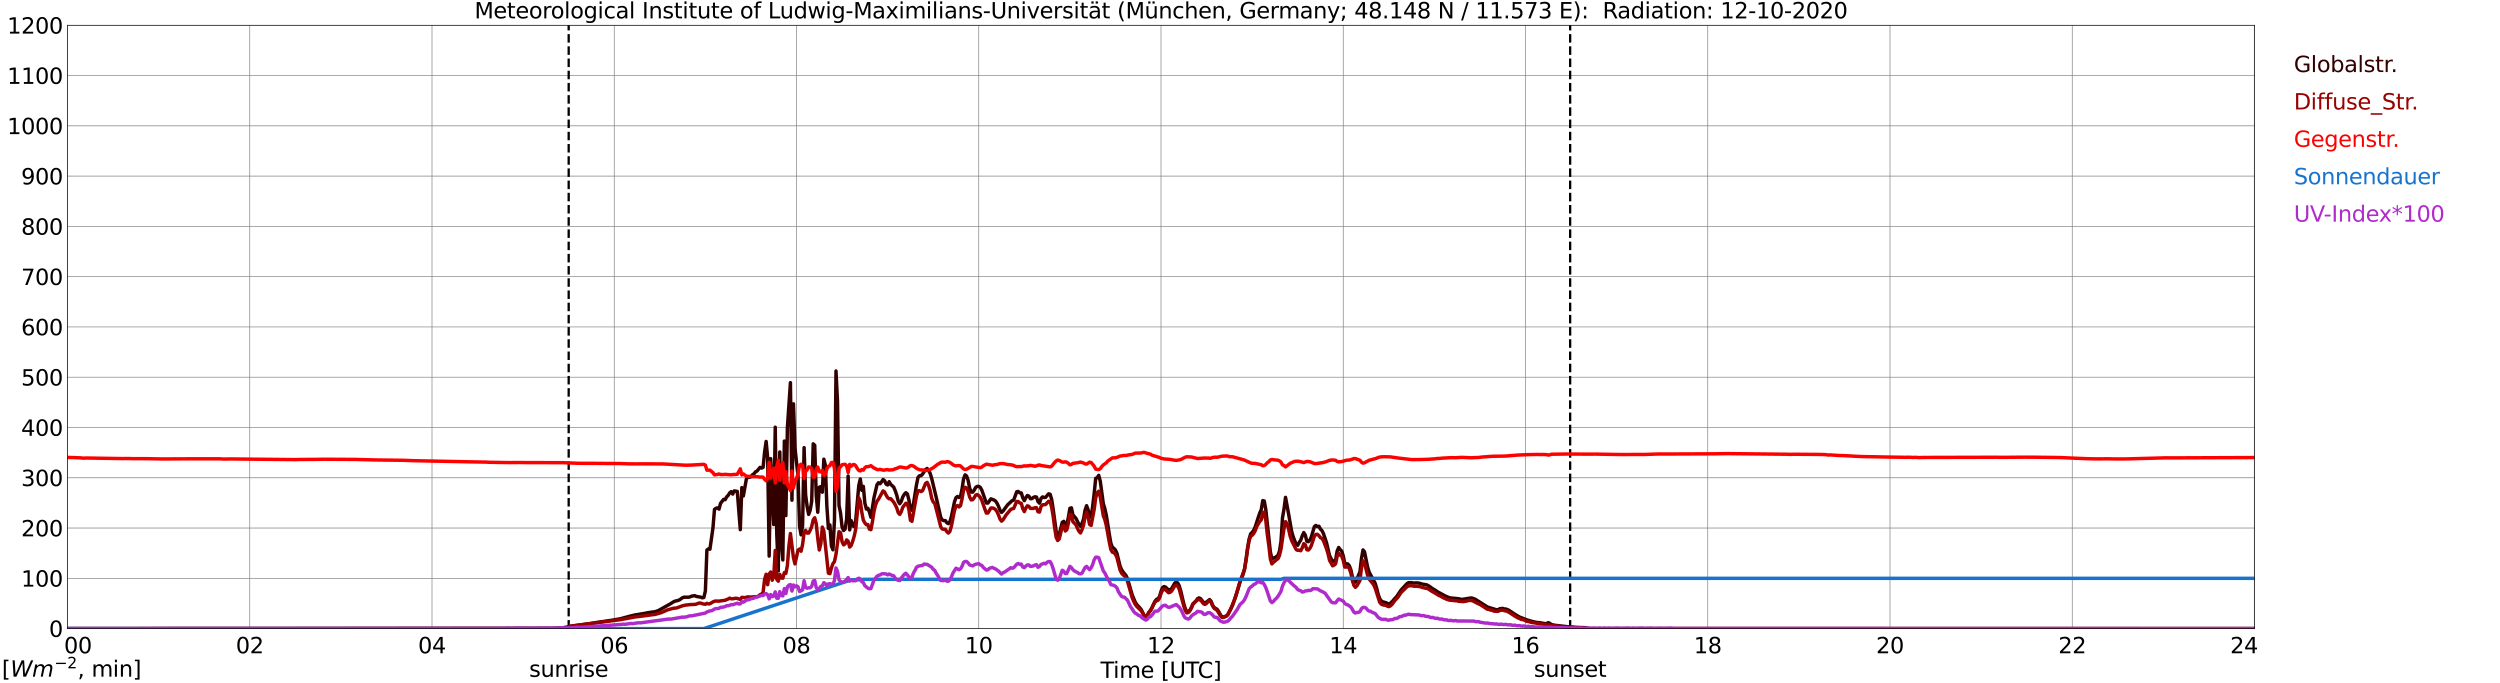 <?xml version="1.0" encoding="utf-8" standalone="no"?>
<!DOCTYPE svg PUBLIC "-//W3C//DTD SVG 1.1//EN"
  "http://www.w3.org/Graphics/SVG/1.1/DTD/svg11.dtd">
<svg xmlns:xlink="http://www.w3.org/1999/xlink" width="1085.4pt" height="296.64pt" viewBox="0 0 1085.4 296.64" xmlns="http://www.w3.org/2000/svg" version="1.1">
 <defs>
  <style type="text/css">*{stroke-linejoin: round; stroke-linecap: butt}</style>
 </defs>
 <g id="figure_1">
  <g id="patch_1">
   <path d="M 0 296.64 
L 1085.4 296.64 
L 1085.4 0 
L 0 0 
z
" style="fill: #ffffff"/>
  </g>
  <g id="axes_1">
   <g id="patch_2">
    <path d="M 29.306 272.909 
L 978.814 272.909 
L 978.814 10.976 
L 29.306 10.976 
z
" style="fill: #ffffff"/>
   </g>
   <g id="patch_3">
    <path d="M 978.814 272.909 
L 978.814 272.909 
L 978.814 10.976 
L 978.814 10.976 
z
" clip-path="url(#p3d06ac0d5b)" style="fill: #d3d3d3; opacity: 0.25; stroke: #d3d3d3; stroke-linejoin: miter"/>
   </g>
   <g id="matplotlib.axis_1">
    <g id="xtick_1">
     <g id="line2d_1">
      <path d="M 29.306 272.909 
L 29.306 10.976 
" clip-path="url(#p3d06ac0d5b)" style="fill: none; stroke: #808080; stroke-width: 0.3; stroke-linecap: square"/>
     </g>
     <g id="line2d_2"/>
     <g id="text_1">
      <!--    00 -->
      <g transform="translate(18.733 283.627) scale(0.095 -0.095)">
       <defs>
        <path id="DejaVuSans-20" transform="scale(0.016)"/>
        <path id="DejaVuSans-30" d="M 2034 4250 
Q 1547 4250 1301 3770 
Q 1056 3291 1056 2328 
Q 1056 1369 1301 889 
Q 1547 409 2034 409 
Q 2525 409 2770 889 
Q 3016 1369 3016 2328 
Q 3016 3291 2770 3770 
Q 2525 4250 2034 4250 
z
M 2034 4750 
Q 2819 4750 3233 4129 
Q 3647 3509 3647 2328 
Q 3647 1150 3233 529 
Q 2819 -91 2034 -91 
Q 1250 -91 836 529 
Q 422 1150 422 2328 
Q 422 3509 836 4129 
Q 1250 4750 2034 4750 
z
" transform="scale(0.016)"/>
       </defs>
       <use xlink:href="#DejaVuSans-20"/>
       <use xlink:href="#DejaVuSans-20" transform="translate(31.787 0)"/>
       <use xlink:href="#DejaVuSans-20" transform="translate(63.574 0)"/>
       <use xlink:href="#DejaVuSans-30" transform="translate(95.361 0)"/>
       <use xlink:href="#DejaVuSans-30" transform="translate(158.984 0)"/>
      </g>
     </g>
    </g>
    <g id="xtick_2">
     <g id="line2d_3">
      <path d="M 108.431 272.909 
L 108.431 10.976 
" clip-path="url(#p3d06ac0d5b)" style="fill: none; stroke: #808080; stroke-width: 0.3; stroke-linecap: square"/>
     </g>
     <g id="line2d_4"/>
     <g id="text_2">
      <!-- 02 -->
      <g transform="translate(102.387 283.627) scale(0.095 -0.095)">
       <defs>
        <path id="DejaVuSans-32" d="M 1228 531 
L 3431 531 
L 3431 0 
L 469 0 
L 469 531 
Q 828 903 1448 1529 
Q 2069 2156 2228 2338 
Q 2531 2678 2651 2914 
Q 2772 3150 2772 3378 
Q 2772 3750 2511 3984 
Q 2250 4219 1831 4219 
Q 1534 4219 1204 4116 
Q 875 4013 500 3803 
L 500 4441 
Q 881 4594 1212 4672 
Q 1544 4750 1819 4750 
Q 2544 4750 2975 4387 
Q 3406 4025 3406 3419 
Q 3406 3131 3298 2873 
Q 3191 2616 2906 2266 
Q 2828 2175 2409 1742 
Q 1991 1309 1228 531 
z
" transform="scale(0.016)"/>
       </defs>
       <use xlink:href="#DejaVuSans-30"/>
       <use xlink:href="#DejaVuSans-32" transform="translate(63.623 0)"/>
      </g>
     </g>
    </g>
    <g id="xtick_3">
     <g id="line2d_5">
      <path d="M 187.557 272.909 
L 187.557 10.976 
" clip-path="url(#p3d06ac0d5b)" style="fill: none; stroke: #808080; stroke-width: 0.3; stroke-linecap: square"/>
     </g>
     <g id="line2d_6"/>
     <g id="text_3">
      <!-- 04 -->
      <g transform="translate(181.513 283.627) scale(0.095 -0.095)">
       <defs>
        <path id="DejaVuSans-34" d="M 2419 4116 
L 825 1625 
L 2419 1625 
L 2419 4116 
z
M 2253 4666 
L 3047 4666 
L 3047 1625 
L 3713 1625 
L 3713 1100 
L 3047 1100 
L 3047 0 
L 2419 0 
L 2419 1100 
L 313 1100 
L 313 1709 
L 2253 4666 
z
" transform="scale(0.016)"/>
       </defs>
       <use xlink:href="#DejaVuSans-30"/>
       <use xlink:href="#DejaVuSans-34" transform="translate(63.623 0)"/>
      </g>
     </g>
    </g>
    <g id="xtick_4">
     <g id="line2d_7">
      <path d="M 266.683 272.909 
L 266.683 10.976 
" clip-path="url(#p3d06ac0d5b)" style="fill: none; stroke: #808080; stroke-width: 0.3; stroke-linecap: square"/>
     </g>
     <g id="line2d_8"/>
     <g id="text_4">
      <!-- 06 -->
      <g transform="translate(260.638 283.627) scale(0.095 -0.095)">
       <defs>
        <path id="DejaVuSans-36" d="M 2113 2584 
Q 1688 2584 1439 2293 
Q 1191 2003 1191 1497 
Q 1191 994 1439 701 
Q 1688 409 2113 409 
Q 2538 409 2786 701 
Q 3034 994 3034 1497 
Q 3034 2003 2786 2293 
Q 2538 2584 2113 2584 
z
M 3366 4563 
L 3366 3988 
Q 3128 4100 2886 4159 
Q 2644 4219 2406 4219 
Q 1781 4219 1451 3797 
Q 1122 3375 1075 2522 
Q 1259 2794 1537 2939 
Q 1816 3084 2150 3084 
Q 2853 3084 3261 2657 
Q 3669 2231 3669 1497 
Q 3669 778 3244 343 
Q 2819 -91 2113 -91 
Q 1303 -91 875 529 
Q 447 1150 447 2328 
Q 447 3434 972 4092 
Q 1497 4750 2381 4750 
Q 2619 4750 2861 4703 
Q 3103 4656 3366 4563 
z
" transform="scale(0.016)"/>
       </defs>
       <use xlink:href="#DejaVuSans-30"/>
       <use xlink:href="#DejaVuSans-36" transform="translate(63.623 0)"/>
      </g>
     </g>
    </g>
    <g id="xtick_5">
     <g id="line2d_9">
      <path d="M 345.808 272.909 
L 345.808 10.976 
" clip-path="url(#p3d06ac0d5b)" style="fill: none; stroke: #808080; stroke-width: 0.3; stroke-linecap: square"/>
     </g>
     <g id="line2d_10"/>
     <g id="text_5">
      <!-- 08 -->
      <g transform="translate(339.764 283.627) scale(0.095 -0.095)">
       <defs>
        <path id="DejaVuSans-38" d="M 2034 2216 
Q 1584 2216 1326 1975 
Q 1069 1734 1069 1313 
Q 1069 891 1326 650 
Q 1584 409 2034 409 
Q 2484 409 2743 651 
Q 3003 894 3003 1313 
Q 3003 1734 2745 1975 
Q 2488 2216 2034 2216 
z
M 1403 2484 
Q 997 2584 770 2862 
Q 544 3141 544 3541 
Q 544 4100 942 4425 
Q 1341 4750 2034 4750 
Q 2731 4750 3128 4425 
Q 3525 4100 3525 3541 
Q 3525 3141 3298 2862 
Q 3072 2584 2669 2484 
Q 3125 2378 3379 2068 
Q 3634 1759 3634 1313 
Q 3634 634 3220 271 
Q 2806 -91 2034 -91 
Q 1263 -91 848 271 
Q 434 634 434 1313 
Q 434 1759 690 2068 
Q 947 2378 1403 2484 
z
M 1172 3481 
Q 1172 3119 1398 2916 
Q 1625 2713 2034 2713 
Q 2441 2713 2670 2916 
Q 2900 3119 2900 3481 
Q 2900 3844 2670 4047 
Q 2441 4250 2034 4250 
Q 1625 4250 1398 4047 
Q 1172 3844 1172 3481 
z
" transform="scale(0.016)"/>
       </defs>
       <use xlink:href="#DejaVuSans-30"/>
       <use xlink:href="#DejaVuSans-38" transform="translate(63.623 0)"/>
      </g>
     </g>
    </g>
    <g id="xtick_6">
     <g id="line2d_11">
      <path d="M 424.934 272.909 
L 424.934 10.976 
" clip-path="url(#p3d06ac0d5b)" style="fill: none; stroke: #808080; stroke-width: 0.3; stroke-linecap: square"/>
     </g>
     <g id="line2d_12"/>
     <g id="text_6">
      <!-- 10 -->
      <g transform="translate(418.89 283.627) scale(0.095 -0.095)">
       <defs>
        <path id="DejaVuSans-31" d="M 794 531 
L 1825 531 
L 1825 4091 
L 703 3866 
L 703 4441 
L 1819 4666 
L 2450 4666 
L 2450 531 
L 3481 531 
L 3481 0 
L 794 0 
L 794 531 
z
" transform="scale(0.016)"/>
       </defs>
       <use xlink:href="#DejaVuSans-31"/>
       <use xlink:href="#DejaVuSans-30" transform="translate(63.623 0)"/>
      </g>
     </g>
    </g>
    <g id="xtick_7">
     <g id="line2d_13">
      <path d="M 504.06 272.909 
L 504.06 10.976 
" clip-path="url(#p3d06ac0d5b)" style="fill: none; stroke: #808080; stroke-width: 0.3; stroke-linecap: square"/>
     </g>
     <g id="line2d_14"/>
     <g id="text_7">
      <!-- 12 -->
      <g transform="translate(498.015 283.627) scale(0.095 -0.095)">
       <use xlink:href="#DejaVuSans-31"/>
       <use xlink:href="#DejaVuSans-32" transform="translate(63.623 0)"/>
      </g>
     </g>
    </g>
    <g id="xtick_8">
     <g id="line2d_15">
      <path d="M 583.185 272.909 
L 583.185 10.976 
" clip-path="url(#p3d06ac0d5b)" style="fill: none; stroke: #808080; stroke-width: 0.3; stroke-linecap: square"/>
     </g>
     <g id="line2d_16"/>
     <g id="text_8">
      <!-- 14 -->
      <g transform="translate(577.141 283.627) scale(0.095 -0.095)">
       <use xlink:href="#DejaVuSans-31"/>
       <use xlink:href="#DejaVuSans-34" transform="translate(63.623 0)"/>
      </g>
     </g>
    </g>
    <g id="xtick_9">
     <g id="line2d_17">
      <path d="M 662.311 272.909 
L 662.311 10.976 
" clip-path="url(#p3d06ac0d5b)" style="fill: none; stroke: #808080; stroke-width: 0.3; stroke-linecap: square"/>
     </g>
     <g id="line2d_18"/>
     <g id="text_9">
      <!-- 16 -->
      <g transform="translate(656.267 283.627) scale(0.095 -0.095)">
       <use xlink:href="#DejaVuSans-31"/>
       <use xlink:href="#DejaVuSans-36" transform="translate(63.623 0)"/>
      </g>
     </g>
    </g>
    <g id="xtick_10">
     <g id="line2d_19">
      <path d="M 741.437 272.909 
L 741.437 10.976 
" clip-path="url(#p3d06ac0d5b)" style="fill: none; stroke: #808080; stroke-width: 0.3; stroke-linecap: square"/>
     </g>
     <g id="line2d_20"/>
     <g id="text_10">
      <!-- 18 -->
      <g transform="translate(735.392 283.627) scale(0.095 -0.095)">
       <use xlink:href="#DejaVuSans-31"/>
       <use xlink:href="#DejaVuSans-38" transform="translate(63.623 0)"/>
      </g>
     </g>
    </g>
    <g id="xtick_11">
     <g id="line2d_21">
      <path d="M 820.562 272.909 
L 820.562 10.976 
" clip-path="url(#p3d06ac0d5b)" style="fill: none; stroke: #808080; stroke-width: 0.3; stroke-linecap: square"/>
     </g>
     <g id="line2d_22"/>
     <g id="text_11">
      <!-- 20 -->
      <g transform="translate(814.518 283.627) scale(0.095 -0.095)">
       <use xlink:href="#DejaVuSans-32"/>
       <use xlink:href="#DejaVuSans-30" transform="translate(63.623 0)"/>
      </g>
     </g>
    </g>
    <g id="xtick_12">
     <g id="line2d_23">
      <path d="M 899.688 272.909 
L 899.688 10.976 
" clip-path="url(#p3d06ac0d5b)" style="fill: none; stroke: #808080; stroke-width: 0.3; stroke-linecap: square"/>
     </g>
     <g id="line2d_24"/>
     <g id="text_12">
      <!-- 22 -->
      <g transform="translate(893.644 283.627) scale(0.095 -0.095)">
       <use xlink:href="#DejaVuSans-32"/>
       <use xlink:href="#DejaVuSans-32" transform="translate(63.623 0)"/>
      </g>
     </g>
    </g>
    <g id="xtick_13">
     <g id="line2d_25">
      <path d="M 978.814 272.909 
L 978.814 10.976 
" clip-path="url(#p3d06ac0d5b)" style="fill: none; stroke: #808080; stroke-width: 0.3; stroke-linecap: square"/>
     </g>
     <g id="line2d_26"/>
     <g id="text_13">
      <!-- 24    -->
      <g transform="translate(968.241 283.627) scale(0.095 -0.095)">
       <use xlink:href="#DejaVuSans-32"/>
       <use xlink:href="#DejaVuSans-34" transform="translate(63.623 0)"/>
       <use xlink:href="#DejaVuSans-20" transform="translate(127.246 0)"/>
       <use xlink:href="#DejaVuSans-20" transform="translate(159.033 0)"/>
       <use xlink:href="#DejaVuSans-20" transform="translate(190.82 0)"/>
      </g>
     </g>
    </g>
    <g id="text_14">
     <!-- Time [UTC] -->
     <g transform="translate(477.806 294.322) scale(0.095 -0.095)">
      <defs>
       <path id="DejaVuSans-54" d="M -19 4666 
L 3928 4666 
L 3928 4134 
L 2272 4134 
L 2272 0 
L 1638 0 
L 1638 4134 
L -19 4134 
L -19 4666 
z
" transform="scale(0.016)"/>
       <path id="DejaVuSans-69" d="M 603 3500 
L 1178 3500 
L 1178 0 
L 603 0 
L 603 3500 
z
M 603 4863 
L 1178 4863 
L 1178 4134 
L 603 4134 
L 603 4863 
z
" transform="scale(0.016)"/>
       <path id="DejaVuSans-6d" d="M 3328 2828 
Q 3544 3216 3844 3400 
Q 4144 3584 4550 3584 
Q 5097 3584 5394 3201 
Q 5691 2819 5691 2113 
L 5691 0 
L 5113 0 
L 5113 2094 
Q 5113 2597 4934 2840 
Q 4756 3084 4391 3084 
Q 3944 3084 3684 2787 
Q 3425 2491 3425 1978 
L 3425 0 
L 2847 0 
L 2847 2094 
Q 2847 2600 2669 2842 
Q 2491 3084 2119 3084 
Q 1678 3084 1418 2786 
Q 1159 2488 1159 1978 
L 1159 0 
L 581 0 
L 581 3500 
L 1159 3500 
L 1159 2956 
Q 1356 3278 1631 3431 
Q 1906 3584 2284 3584 
Q 2666 3584 2933 3390 
Q 3200 3197 3328 2828 
z
" transform="scale(0.016)"/>
       <path id="DejaVuSans-65" d="M 3597 1894 
L 3597 1613 
L 953 1613 
Q 991 1019 1311 708 
Q 1631 397 2203 397 
Q 2534 397 2845 478 
Q 3156 559 3463 722 
L 3463 178 
Q 3153 47 2828 -22 
Q 2503 -91 2169 -91 
Q 1331 -91 842 396 
Q 353 884 353 1716 
Q 353 2575 817 3079 
Q 1281 3584 2069 3584 
Q 2775 3584 3186 3129 
Q 3597 2675 3597 1894 
z
M 3022 2063 
Q 3016 2534 2758 2815 
Q 2500 3097 2075 3097 
Q 1594 3097 1305 2825 
Q 1016 2553 972 2059 
L 3022 2063 
z
" transform="scale(0.016)"/>
       <path id="DejaVuSans-5b" d="M 550 4863 
L 1875 4863 
L 1875 4416 
L 1125 4416 
L 1125 -397 
L 1875 -397 
L 1875 -844 
L 550 -844 
L 550 4863 
z
" transform="scale(0.016)"/>
       <path id="DejaVuSans-55" d="M 556 4666 
L 1191 4666 
L 1191 1831 
Q 1191 1081 1462 751 
Q 1734 422 2344 422 
Q 2950 422 3222 751 
Q 3494 1081 3494 1831 
L 3494 4666 
L 4128 4666 
L 4128 1753 
Q 4128 841 3676 375 
Q 3225 -91 2344 -91 
Q 1459 -91 1007 375 
Q 556 841 556 1753 
L 556 4666 
z
" transform="scale(0.016)"/>
       <path id="DejaVuSans-43" d="M 4122 4306 
L 4122 3641 
Q 3803 3938 3442 4084 
Q 3081 4231 2675 4231 
Q 1875 4231 1450 3742 
Q 1025 3253 1025 2328 
Q 1025 1406 1450 917 
Q 1875 428 2675 428 
Q 3081 428 3442 575 
Q 3803 722 4122 1019 
L 4122 359 
Q 3791 134 3420 21 
Q 3050 -91 2638 -91 
Q 1578 -91 968 557 
Q 359 1206 359 2328 
Q 359 3453 968 4101 
Q 1578 4750 2638 4750 
Q 3056 4750 3426 4639 
Q 3797 4528 4122 4306 
z
" transform="scale(0.016)"/>
       <path id="DejaVuSans-5d" d="M 1947 4863 
L 1947 -844 
L 622 -844 
L 622 -397 
L 1369 -397 
L 1369 4416 
L 622 4416 
L 622 4863 
L 1947 4863 
z
" transform="scale(0.016)"/>
      </defs>
      <use xlink:href="#DejaVuSans-54"/>
      <use xlink:href="#DejaVuSans-69" transform="translate(57.959 0)"/>
      <use xlink:href="#DejaVuSans-6d" transform="translate(85.742 0)"/>
      <use xlink:href="#DejaVuSans-65" transform="translate(183.154 0)"/>
      <use xlink:href="#DejaVuSans-20" transform="translate(244.678 0)"/>
      <use xlink:href="#DejaVuSans-5b" transform="translate(276.465 0)"/>
      <use xlink:href="#DejaVuSans-55" transform="translate(315.479 0)"/>
      <use xlink:href="#DejaVuSans-54" transform="translate(388.672 0)"/>
      <use xlink:href="#DejaVuSans-43" transform="translate(443.881 0)"/>
      <use xlink:href="#DejaVuSans-5d" transform="translate(513.705 0)"/>
     </g>
    </g>
   </g>
   <g id="matplotlib.axis_2">
    <g id="ytick_1">
     <g id="line2d_27">
      <path d="M 29.306 272.909 
L 978.814 272.909 
" clip-path="url(#p3d06ac0d5b)" style="fill: none; stroke: #808080; stroke-width: 0.3; stroke-linecap: square"/>
     </g>
     <g id="line2d_28"/>
     <g id="text_15">
      <!-- 0 -->
      <g transform="translate(21.261 276.518) scale(0.095 -0.095)">
       <use xlink:href="#DejaVuSans-30"/>
      </g>
     </g>
    </g>
    <g id="ytick_2">
     <g id="line2d_29">
      <path d="M 29.306 251.081 
L 978.814 251.081 
" clip-path="url(#p3d06ac0d5b)" style="fill: none; stroke: #808080; stroke-width: 0.3; stroke-linecap: square"/>
     </g>
     <g id="line2d_30"/>
     <g id="text_16">
      <!-- 100 -->
      <g transform="translate(9.173 254.69) scale(0.095 -0.095)">
       <use xlink:href="#DejaVuSans-31"/>
       <use xlink:href="#DejaVuSans-30" transform="translate(63.623 0)"/>
       <use xlink:href="#DejaVuSans-30" transform="translate(127.246 0)"/>
      </g>
     </g>
    </g>
    <g id="ytick_3">
     <g id="line2d_31">
      <path d="M 29.306 229.253 
L 978.814 229.253 
" clip-path="url(#p3d06ac0d5b)" style="fill: none; stroke: #808080; stroke-width: 0.3; stroke-linecap: square"/>
     </g>
     <g id="line2d_32"/>
     <g id="text_17">
      <!-- 200 -->
      <g transform="translate(9.173 232.863) scale(0.095 -0.095)">
       <use xlink:href="#DejaVuSans-32"/>
       <use xlink:href="#DejaVuSans-30" transform="translate(63.623 0)"/>
       <use xlink:href="#DejaVuSans-30" transform="translate(127.246 0)"/>
      </g>
     </g>
    </g>
    <g id="ytick_4">
     <g id="line2d_33">
      <path d="M 29.306 207.426 
L 978.814 207.426 
" clip-path="url(#p3d06ac0d5b)" style="fill: none; stroke: #808080; stroke-width: 0.3; stroke-linecap: square"/>
     </g>
     <g id="line2d_34"/>
     <g id="text_18">
      <!-- 300 -->
      <g transform="translate(9.173 211.035) scale(0.095 -0.095)">
       <defs>
        <path id="DejaVuSans-33" d="M 2597 2516 
Q 3050 2419 3304 2112 
Q 3559 1806 3559 1356 
Q 3559 666 3084 287 
Q 2609 -91 1734 -91 
Q 1441 -91 1130 -33 
Q 819 25 488 141 
L 488 750 
Q 750 597 1062 519 
Q 1375 441 1716 441 
Q 2309 441 2620 675 
Q 2931 909 2931 1356 
Q 2931 1769 2642 2001 
Q 2353 2234 1838 2234 
L 1294 2234 
L 1294 2753 
L 1863 2753 
Q 2328 2753 2575 2939 
Q 2822 3125 2822 3475 
Q 2822 3834 2567 4026 
Q 2313 4219 1838 4219 
Q 1578 4219 1281 4162 
Q 984 4106 628 3988 
L 628 4550 
Q 988 4650 1302 4700 
Q 1616 4750 1894 4750 
Q 2613 4750 3031 4423 
Q 3450 4097 3450 3541 
Q 3450 3153 3228 2886 
Q 3006 2619 2597 2516 
z
" transform="scale(0.016)"/>
       </defs>
       <use xlink:href="#DejaVuSans-33"/>
       <use xlink:href="#DejaVuSans-30" transform="translate(63.623 0)"/>
       <use xlink:href="#DejaVuSans-30" transform="translate(127.246 0)"/>
      </g>
     </g>
    </g>
    <g id="ytick_5">
     <g id="line2d_35">
      <path d="M 29.306 185.598 
L 978.814 185.598 
" clip-path="url(#p3d06ac0d5b)" style="fill: none; stroke: #808080; stroke-width: 0.3; stroke-linecap: square"/>
     </g>
     <g id="line2d_36"/>
     <g id="text_19">
      <!-- 400 -->
      <g transform="translate(9.173 189.207) scale(0.095 -0.095)">
       <use xlink:href="#DejaVuSans-34"/>
       <use xlink:href="#DejaVuSans-30" transform="translate(63.623 0)"/>
       <use xlink:href="#DejaVuSans-30" transform="translate(127.246 0)"/>
      </g>
     </g>
    </g>
    <g id="ytick_6">
     <g id="line2d_37">
      <path d="M 29.306 163.77 
L 978.814 163.77 
" clip-path="url(#p3d06ac0d5b)" style="fill: none; stroke: #808080; stroke-width: 0.3; stroke-linecap: square"/>
     </g>
     <g id="line2d_38"/>
     <g id="text_20">
      <!-- 500 -->
      <g transform="translate(9.173 167.379) scale(0.095 -0.095)">
       <defs>
        <path id="DejaVuSans-35" d="M 691 4666 
L 3169 4666 
L 3169 4134 
L 1269 4134 
L 1269 2991 
Q 1406 3038 1543 3061 
Q 1681 3084 1819 3084 
Q 2600 3084 3056 2656 
Q 3513 2228 3513 1497 
Q 3513 744 3044 326 
Q 2575 -91 1722 -91 
Q 1428 -91 1123 -41 
Q 819 9 494 109 
L 494 744 
Q 775 591 1075 516 
Q 1375 441 1709 441 
Q 2250 441 2565 725 
Q 2881 1009 2881 1497 
Q 2881 1984 2565 2268 
Q 2250 2553 1709 2553 
Q 1456 2553 1204 2497 
Q 953 2441 691 2322 
L 691 4666 
z
" transform="scale(0.016)"/>
       </defs>
       <use xlink:href="#DejaVuSans-35"/>
       <use xlink:href="#DejaVuSans-30" transform="translate(63.623 0)"/>
       <use xlink:href="#DejaVuSans-30" transform="translate(127.246 0)"/>
      </g>
     </g>
    </g>
    <g id="ytick_7">
     <g id="line2d_39">
      <path d="M 29.306 141.942 
L 978.814 141.942 
" clip-path="url(#p3d06ac0d5b)" style="fill: none; stroke: #808080; stroke-width: 0.3; stroke-linecap: square"/>
     </g>
     <g id="line2d_40"/>
     <g id="text_21">
      <!-- 600 -->
      <g transform="translate(9.173 145.551) scale(0.095 -0.095)">
       <use xlink:href="#DejaVuSans-36"/>
       <use xlink:href="#DejaVuSans-30" transform="translate(63.623 0)"/>
       <use xlink:href="#DejaVuSans-30" transform="translate(127.246 0)"/>
      </g>
     </g>
    </g>
    <g id="ytick_8">
     <g id="line2d_41">
      <path d="M 29.306 120.114 
L 978.814 120.114 
" clip-path="url(#p3d06ac0d5b)" style="fill: none; stroke: #808080; stroke-width: 0.3; stroke-linecap: square"/>
     </g>
     <g id="line2d_42"/>
     <g id="text_22">
      <!-- 700 -->
      <g transform="translate(9.173 123.724) scale(0.095 -0.095)">
       <defs>
        <path id="DejaVuSans-37" d="M 525 4666 
L 3525 4666 
L 3525 4397 
L 1831 0 
L 1172 0 
L 2766 4134 
L 525 4134 
L 525 4666 
z
" transform="scale(0.016)"/>
       </defs>
       <use xlink:href="#DejaVuSans-37"/>
       <use xlink:href="#DejaVuSans-30" transform="translate(63.623 0)"/>
       <use xlink:href="#DejaVuSans-30" transform="translate(127.246 0)"/>
      </g>
     </g>
    </g>
    <g id="ytick_9">
     <g id="line2d_43">
      <path d="M 29.306 98.287 
L 978.814 98.287 
" clip-path="url(#p3d06ac0d5b)" style="fill: none; stroke: #808080; stroke-width: 0.3; stroke-linecap: square"/>
     </g>
     <g id="line2d_44"/>
     <g id="text_23">
      <!-- 800 -->
      <g transform="translate(9.173 101.896) scale(0.095 -0.095)">
       <use xlink:href="#DejaVuSans-38"/>
       <use xlink:href="#DejaVuSans-30" transform="translate(63.623 0)"/>
       <use xlink:href="#DejaVuSans-30" transform="translate(127.246 0)"/>
      </g>
     </g>
    </g>
    <g id="ytick_10">
     <g id="line2d_45">
      <path d="M 29.306 76.459 
L 978.814 76.459 
" clip-path="url(#p3d06ac0d5b)" style="fill: none; stroke: #808080; stroke-width: 0.3; stroke-linecap: square"/>
     </g>
     <g id="line2d_46"/>
     <g id="text_24">
      <!-- 900 -->
      <g transform="translate(9.173 80.068) scale(0.095 -0.095)">
       <defs>
        <path id="DejaVuSans-39" d="M 703 97 
L 703 672 
Q 941 559 1184 500 
Q 1428 441 1663 441 
Q 2288 441 2617 861 
Q 2947 1281 2994 2138 
Q 2813 1869 2534 1725 
Q 2256 1581 1919 1581 
Q 1219 1581 811 2004 
Q 403 2428 403 3163 
Q 403 3881 828 4315 
Q 1253 4750 1959 4750 
Q 2769 4750 3195 4129 
Q 3622 3509 3622 2328 
Q 3622 1225 3098 567 
Q 2575 -91 1691 -91 
Q 1453 -91 1209 -44 
Q 966 3 703 97 
z
M 1959 2075 
Q 2384 2075 2632 2365 
Q 2881 2656 2881 3163 
Q 2881 3666 2632 3958 
Q 2384 4250 1959 4250 
Q 1534 4250 1286 3958 
Q 1038 3666 1038 3163 
Q 1038 2656 1286 2365 
Q 1534 2075 1959 2075 
z
" transform="scale(0.016)"/>
       </defs>
       <use xlink:href="#DejaVuSans-39"/>
       <use xlink:href="#DejaVuSans-30" transform="translate(63.623 0)"/>
       <use xlink:href="#DejaVuSans-30" transform="translate(127.246 0)"/>
      </g>
     </g>
    </g>
    <g id="ytick_11">
     <g id="line2d_47">
      <path d="M 29.306 54.631 
L 978.814 54.631 
" clip-path="url(#p3d06ac0d5b)" style="fill: none; stroke: #808080; stroke-width: 0.3; stroke-linecap: square"/>
     </g>
     <g id="line2d_48"/>
     <g id="text_25">
      <!-- 1000 -->
      <g transform="translate(3.128 58.24) scale(0.095 -0.095)">
       <use xlink:href="#DejaVuSans-31"/>
       <use xlink:href="#DejaVuSans-30" transform="translate(63.623 0)"/>
       <use xlink:href="#DejaVuSans-30" transform="translate(127.246 0)"/>
       <use xlink:href="#DejaVuSans-30" transform="translate(190.869 0)"/>
      </g>
     </g>
    </g>
    <g id="ytick_12">
     <g id="line2d_49">
      <path d="M 29.306 32.803 
L 978.814 32.803 
" clip-path="url(#p3d06ac0d5b)" style="fill: none; stroke: #808080; stroke-width: 0.3; stroke-linecap: square"/>
     </g>
     <g id="line2d_50"/>
     <g id="text_26">
      <!-- 1100 -->
      <g transform="translate(3.128 36.413) scale(0.095 -0.095)">
       <use xlink:href="#DejaVuSans-31"/>
       <use xlink:href="#DejaVuSans-31" transform="translate(63.623 0)"/>
       <use xlink:href="#DejaVuSans-30" transform="translate(127.246 0)"/>
       <use xlink:href="#DejaVuSans-30" transform="translate(190.869 0)"/>
      </g>
     </g>
    </g>
    <g id="ytick_13">
     <g id="line2d_51">
      <path d="M 29.306 10.976 
L 978.814 10.976 
" clip-path="url(#p3d06ac0d5b)" style="fill: none; stroke: #808080; stroke-width: 0.3; stroke-linecap: square"/>
     </g>
     <g id="line2d_52"/>
     <g id="text_27">
      <!-- 1200 -->
      <g transform="translate(3.128 14.585) scale(0.095 -0.095)">
       <use xlink:href="#DejaVuSans-31"/>
       <use xlink:href="#DejaVuSans-32" transform="translate(63.623 0)"/>
       <use xlink:href="#DejaVuSans-30" transform="translate(127.246 0)"/>
       <use xlink:href="#DejaVuSans-30" transform="translate(190.869 0)"/>
      </g>
     </g>
    </g>
   </g>
   <g id="line2d_53">
    <path d="M 246.901 272.909 
L 246.901 10.976 
" clip-path="url(#p3d06ac0d5b)" style="fill: none; stroke-dasharray: 3.7,1.6; stroke-dashoffset: 0; stroke: #000000"/>
   </g>
   <g id="line2d_54">
    <path d="M 681.697 272.909 
L 681.697 10.976 
" clip-path="url(#p3d06ac0d5b)" style="fill: none; stroke-dasharray: 3.7,1.6; stroke-dashoffset: 0; stroke: #000000"/>
   </g>
   <g id="line2d_55">
    <path d="M 29.306 272.909 
L 242.286 272.845 
L 246.242 272.374 
L 247.561 271.951 
L 257.451 270.551 
L 258.77 270.298 
L 261.408 269.91 
L 266.023 269.218 
L 269.32 268.644 
L 273.936 267.393 
L 274.595 267.293 
L 275.255 267.072 
L 279.87 266.297 
L 281.189 266.027 
L 284.486 265.553 
L 285.805 265.099 
L 291.08 262.143 
L 292.399 261.299 
L 293.058 260.995 
L 294.377 260.692 
L 295.036 260.421 
L 296.355 259.493 
L 297.014 259.273 
L 298.333 259.273 
L 298.992 259.273 
L 299.652 259.122 
L 300.311 258.817 
L 301.63 258.599 
L 302.289 258.937 
L 304.267 259.273 
L 304.927 259.561 
L 305.586 259.391 
L 306.246 256.59 
L 306.905 238.829 
L 307.564 238.29 
L 308.224 238.443 
L 309.543 229.14 
L 310.202 221.173 
L 310.861 220.666 
L 311.521 220.513 
L 312.18 221.037 
L 312.839 218.523 
L 314.158 216.816 
L 314.818 216.951 
L 315.477 215.753 
L 316.136 215.078 
L 316.796 213.998 
L 317.455 213.457 
L 318.114 214.504 
L 318.774 213.136 
L 320.093 213.339 
L 321.411 229.95 
L 322.071 211.702 
L 322.73 215.332 
L 324.049 207.921 
L 324.708 207.212 
L 325.368 207.229 
L 326.027 207.009 
L 326.686 206.114 
L 327.346 205.708 
L 328.005 204.848 
L 328.665 204.509 
L 329.983 202.907 
L 330.643 203.228 
L 331.302 202.907 
L 331.961 196.239 
L 332.621 191.664 
L 333.28 198.568 
L 333.94 241.431 
L 334.599 199.124 
L 335.258 212.055 
L 335.918 227.723 
L 336.577 185.467 
L 337.236 231.807 
L 337.896 247.879 
L 338.555 196.239 
L 339.215 234.931 
L 339.874 243.118 
L 340.533 191.493 
L 341.193 223.84 
L 341.852 185.637 
L 343.171 166.138 
L 343.83 217.154 
L 344.49 175.321 
L 345.149 194.517 
L 346.468 206.62 
L 347.127 228.483 
L 347.787 232.196 
L 348.446 228.33 
L 349.105 194.349 
L 349.765 214.825 
L 350.424 219.974 
L 351.083 223.334 
L 351.743 221.544 
L 352.402 217.678 
L 353.062 192.694 
L 353.721 193.334 
L 354.38 215.214 
L 355.04 222.404 
L 355.699 211.549 
L 356.359 211.28 
L 357.018 213.694 
L 357.677 199.362 
L 358.337 201.945 
L 358.996 219.822 
L 359.655 229.443 
L 360.315 227.909 
L 360.974 237.074 
L 361.634 238.696 
L 362.293 225.831 
L 362.952 161.074 
L 363.612 174.293 
L 364.271 219.433 
L 364.93 222.775 
L 365.59 228.786 
L 366.249 230.323 
L 366.909 229.696 
L 367.568 225.309 
L 368.227 206.67 
L 368.887 230.07 
L 369.546 226.034 
L 370.206 228.295 
L 370.865 228.633 
L 371.524 225.848 
L 372.843 210.824 
L 373.502 207.954 
L 374.162 212.867 
L 374.821 211.162 
L 375.481 218.387 
L 376.14 221.02 
L 376.799 220.699 
L 377.459 222.286 
L 378.118 224.6 
L 379.437 216.124 
L 380.756 210.453 
L 381.415 209.576 
L 382.074 210.014 
L 382.734 209.22 
L 383.393 208.174 
L 384.053 208.696 
L 384.712 210.2 
L 385.371 210.553 
L 386.031 209.135 
L 386.69 210.267 
L 388.009 211.481 
L 388.668 213.035 
L 389.328 214.96 
L 389.987 217.678 
L 390.646 218.708 
L 391.306 217.661 
L 391.965 215.72 
L 392.624 214.605 
L 393.284 213.913 
L 393.943 214.437 
L 394.603 217.019 
L 395.262 220.852 
L 395.921 221.544 
L 396.581 218.826 
L 397.899 210.503 
L 398.559 207.262 
L 399.218 206.535 
L 399.878 206.52 
L 400.537 205.86 
L 401.856 203.817 
L 402.515 203.396 
L 403.175 204.241 
L 403.834 205.507 
L 404.493 207.668 
L 406.471 215.938 
L 408.45 224.7 
L 409.109 225.763 
L 409.768 226.034 
L 410.428 226.016 
L 411.087 226.964 
L 411.746 227.335 
L 412.406 226.54 
L 413.065 224.261 
L 414.384 217.931 
L 415.043 216.074 
L 415.703 215.55 
L 416.362 216.006 
L 417.022 215.482 
L 417.681 212.308 
L 418.34 207.904 
L 419 206.164 
L 419.659 206.655 
L 420.318 208.545 
L 420.978 211.905 
L 421.637 213.609 
L 422.297 213.66 
L 422.956 212.8 
L 423.615 211.601 
L 424.275 211.162 
L 424.934 211.178 
L 425.593 211.566 
L 426.253 212.765 
L 428.231 218.387 
L 428.89 218.42 
L 430.209 216.58 
L 431.528 217.069 
L 432.187 217.51 
L 432.847 218.438 
L 433.506 219.839 
L 434.165 221.544 
L 434.825 222.471 
L 435.484 221.865 
L 437.462 219.18 
L 439.44 217.357 
L 440.1 217.137 
L 441.419 213.509 
L 442.078 213.374 
L 442.737 213.98 
L 443.397 214.015 
L 444.056 216.109 
L 444.716 217.357 
L 445.375 216.091 
L 446.034 215.129 
L 446.694 215.399 
L 447.353 216.512 
L 448.012 216.495 
L 448.672 215.956 
L 449.331 215.685 
L 449.991 215.803 
L 450.65 217.763 
L 451.309 218.455 
L 451.969 216.412 
L 452.628 215.735 
L 453.287 216.023 
L 453.947 215.923 
L 455.266 214.402 
L 455.925 214.589 
L 456.584 216.801 
L 457.244 221.055 
L 458.563 230.794 
L 459.222 232.617 
L 459.881 231.975 
L 461.2 226.761 
L 461.859 226.355 
L 462.519 228.483 
L 463.178 227.738 
L 463.838 224.65 
L 464.497 220.699 
L 465.156 220.481 
L 465.816 223.519 
L 467.134 225.071 
L 468.453 227.706 
L 469.113 228.516 
L 469.772 227.182 
L 470.431 225.377 
L 471.091 221.526 
L 471.75 219.551 
L 472.409 221.323 
L 473.069 224.429 
L 473.728 224.497 
L 474.388 219.804 
L 475.047 214.284 
L 475.706 207.683 
L 476.366 207.415 
L 477.025 206.367 
L 477.685 208.866 
L 479.003 218.588 
L 479.663 220.784 
L 480.322 223.705 
L 481.641 232.111 
L 482.3 235.876 
L 482.96 237.615 
L 483.619 238.087 
L 484.278 238.814 
L 484.938 240.265 
L 486.256 245.683 
L 486.916 247.27 
L 487.575 248.318 
L 488.894 249.937 
L 489.553 251.391 
L 491.532 258.21 
L 492.85 261.384 
L 493.51 262.464 
L 494.828 263.866 
L 495.488 264.658 
L 496.807 267.378 
L 497.466 267.816 
L 498.125 267.207 
L 498.785 265.891 
L 499.444 265.114 
L 500.103 263.916 
L 501.422 261.063 
L 502.082 260.253 
L 502.741 259.932 
L 503.4 259.037 
L 504.06 256.791 
L 504.719 255.121 
L 505.379 254.665 
L 506.038 254.901 
L 506.697 255.56 
L 507.357 256.049 
L 508.016 256.049 
L 508.675 255.525 
L 509.994 253.231 
L 510.654 252.657 
L 511.313 253.111 
L 511.972 254.362 
L 512.632 256.538 
L 513.95 262.126 
L 514.61 264.272 
L 515.269 265.553 
L 515.929 265.57 
L 516.588 264.929 
L 517.247 263.765 
L 517.907 262.161 
L 519.226 260.928 
L 519.885 259.965 
L 520.544 259.594 
L 521.204 259.882 
L 522.522 261.537 
L 523.182 261.857 
L 525.16 260.321 
L 525.819 261.063 
L 526.479 262.768 
L 527.138 263.765 
L 528.457 264.575 
L 529.116 265.57 
L 529.776 266.769 
L 530.435 267.731 
L 531.094 267.867 
L 532.413 267.461 
L 533.073 266.871 
L 535.051 262.938 
L 536.369 259.358 
L 537.688 255.019 
L 538.348 252.69 
L 539.666 249.466 
L 540.326 247.034 
L 540.985 242.865 
L 541.644 237.919 
L 542.304 234.071 
L 542.963 231.807 
L 543.623 231.15 
L 544.282 230.255 
L 544.941 228.804 
L 546.26 224.735 
L 546.919 222.742 
L 547.579 221.291 
L 548.238 217.34 
L 548.898 217.525 
L 549.557 221.205 
L 551.535 239.573 
L 552.195 242.645 
L 552.854 242.256 
L 553.513 242.123 
L 554.832 241.16 
L 555.491 239.32 
L 556.151 235.166 
L 556.81 224.803 
L 557.47 220.919 
L 558.129 215.938 
L 559.448 223.096 
L 560.766 230.659 
L 561.426 233.005 
L 562.745 236.365 
L 563.404 236.736 
L 564.063 235.487 
L 564.723 234.525 
L 565.382 232.652 
L 566.042 231.233 
L 566.701 232.314 
L 567.36 234.948 
L 568.02 235.184 
L 568.679 234.492 
L 569.338 233.091 
L 570.657 228.601 
L 571.317 228.127 
L 571.976 228.651 
L 572.635 228.483 
L 573.295 229.714 
L 573.954 230.373 
L 574.613 231.739 
L 575.932 235.655 
L 577.251 241.261 
L 578.57 243.777 
L 579.229 243.59 
L 579.889 243.051 
L 580.548 239.202 
L 581.207 237.698 
L 581.867 238.611 
L 582.526 239.285 
L 583.185 241.363 
L 583.845 244.537 
L 584.504 244.806 
L 585.164 244.84 
L 585.823 245.65 
L 586.482 247.355 
L 587.142 250.461 
L 587.801 252.419 
L 588.46 252.74 
L 589.12 251.391 
L 590.439 248.283 
L 591.098 242.494 
L 591.757 238.764 
L 592.417 239.573 
L 593.736 246.089 
L 594.395 248.335 
L 597.032 253.231 
L 597.692 255.407 
L 598.351 258.042 
L 599.011 259.882 
L 599.67 260.86 
L 600.329 261.283 
L 601.648 261.637 
L 602.967 262.228 
L 603.626 261.975 
L 604.945 260.624 
L 605.604 259.779 
L 606.264 259.173 
L 607.582 257.215 
L 608.242 256.217 
L 610.879 253.364 
L 611.539 252.978 
L 612.858 252.96 
L 613.517 253.111 
L 614.176 253.146 
L 614.836 253.043 
L 616.154 253.179 
L 617.473 253.585 
L 619.451 253.923 
L 620.77 254.665 
L 621.429 255.222 
L 623.408 256.42 
L 624.067 256.911 
L 626.045 257.974 
L 627.364 258.716 
L 629.342 259.544 
L 633.298 259.95 
L 634.617 260.253 
L 636.595 259.95 
L 638.573 259.611 
L 639.233 259.696 
L 640.552 260.203 
L 645.827 263.562 
L 649.783 264.76 
L 650.442 264.675 
L 651.102 264.304 
L 652.42 264.136 
L 653.08 264.405 
L 653.739 264.389 
L 655.058 264.929 
L 657.695 266.701 
L 659.674 267.867 
L 662.97 269.15 
L 664.289 269.539 
L 665.608 269.892 
L 667.586 270.313 
L 668.246 270.298 
L 670.883 270.787 
L 671.542 270.685 
L 672.202 270.331 
L 672.861 270.634 
L 673.521 271.141 
L 674.839 271.444 
L 681.433 272.188 
L 683.411 272.289 
L 685.389 272.424 
L 687.368 272.474 
L 688.686 272.525 
L 689.346 272.909 
L 978.154 272.909 
L 978.154 272.909 
" clip-path="url(#p3d06ac0d5b)" style="fill: none; stroke: #330000; stroke-width: 1.5; stroke-linecap: square"/>
   </g>
   <g id="line2d_56">
    <path d="M 29.306 272.909 
L 240.967 272.819 
L 242.945 272.61 
L 244.264 272.525 
L 245.583 272.357 
L 248.22 271.769 
L 249.539 271.601 
L 269.32 269.041 
L 275.914 267.823 
L 277.892 267.613 
L 284.486 266.732 
L 287.124 265.976 
L 288.442 265.389 
L 289.761 264.802 
L 291.739 264.256 
L 292.399 264.088 
L 293.717 263.962 
L 296.355 262.997 
L 297.674 262.702 
L 299.652 262.493 
L 301.63 262.41 
L 302.289 262.283 
L 303.608 261.779 
L 304.267 261.864 
L 304.927 262.115 
L 306.246 262.366 
L 306.905 261.947 
L 307.564 262.198 
L 308.224 262.115 
L 309.543 261.318 
L 310.202 261.024 
L 310.861 260.938 
L 312.18 260.982 
L 314.818 260.604 
L 316.136 260.059 
L 316.796 259.681 
L 317.455 259.974 
L 318.114 259.974 
L 319.433 259.723 
L 320.093 259.806 
L 321.411 260.268 
L 322.071 259.345 
L 323.39 259.469 
L 324.708 259.135 
L 326.027 259.218 
L 328.005 259.05 
L 328.665 259.092 
L 329.324 258.756 
L 329.983 258.169 
L 330.643 257.917 
L 331.302 257.204 
L 331.961 251.537 
L 332.621 249.313 
L 333.28 253.844 
L 333.94 249.228 
L 334.599 248.346 
L 335.258 251.915 
L 335.918 250.319 
L 336.577 238.986 
L 337.236 251.537 
L 337.896 252.334 
L 338.555 249.354 
L 339.215 250.95 
L 339.874 251.033 
L 340.533 248.599 
L 341.193 248.933 
L 341.852 245.535 
L 342.512 237.013 
L 343.171 231.639 
L 344.49 242.175 
L 345.149 244.821 
L 346.468 238.86 
L 347.127 238.355 
L 347.787 239.322 
L 348.446 236.426 
L 349.105 231.261 
L 349.765 230.255 
L 350.424 231.43 
L 351.083 231.43 
L 351.743 230.255 
L 352.402 228.618 
L 353.062 225.68 
L 353.721 224.798 
L 354.38 227.359 
L 355.04 233.78 
L 355.699 238.777 
L 356.359 236.131 
L 357.018 228.828 
L 357.677 230.548 
L 359.655 248.85 
L 360.315 249.06 
L 360.974 246.541 
L 361.634 244.694 
L 362.293 243.812 
L 362.952 240.665 
L 364.271 230.842 
L 364.93 231.305 
L 365.59 235.166 
L 366.249 236.55 
L 366.909 236.131 
L 367.568 234.411 
L 368.227 234.957 
L 368.887 237.517 
L 369.546 236.845 
L 370.206 234.998 
L 370.865 232.774 
L 371.524 229.709 
L 372.843 216.15 
L 373.502 217.536 
L 374.162 222.447 
L 374.821 225.848 
L 375.481 227.022 
L 376.14 227.819 
L 376.799 227.736 
L 377.459 229.751 
L 378.118 229.96 
L 378.777 226.477 
L 379.437 222.153 
L 380.096 219.341 
L 380.756 217.619 
L 381.415 216.737 
L 383.393 213.129 
L 384.053 213.59 
L 384.712 214.934 
L 385.371 216.026 
L 386.031 216.571 
L 386.69 216.486 
L 388.009 217.997 
L 388.668 219.132 
L 389.328 220.516 
L 389.987 222.615 
L 390.646 223.329 
L 391.306 222.111 
L 391.965 220.223 
L 393.284 218.501 
L 393.943 218.669 
L 394.603 221.229 
L 395.262 225.848 
L 395.921 226.35 
L 397.899 215.353 
L 398.559 213.085 
L 399.218 213.044 
L 399.878 213.422 
L 400.537 213.044 
L 401.856 209.855 
L 402.515 209.434 
L 403.175 210.82 
L 403.834 213.003 
L 404.493 216.318 
L 405.153 217.914 
L 405.812 218.501 
L 407.131 223.539 
L 408.45 228.786 
L 409.109 229.668 
L 409.768 229.792 
L 410.428 229.792 
L 411.087 230.842 
L 411.746 231.43 
L 412.406 230.716 
L 413.065 228.365 
L 414.384 221.692 
L 415.043 219.802 
L 415.703 219.466 
L 416.362 220.097 
L 417.022 219.551 
L 417.681 216.571 
L 418.34 212.751 
L 419 211.575 
L 419.659 211.826 
L 420.318 213.38 
L 420.978 215.772 
L 421.637 217.032 
L 422.297 216.949 
L 422.956 216.067 
L 423.615 214.934 
L 424.275 214.723 
L 424.934 215.185 
L 425.593 215.941 
L 426.253 217.2 
L 427.572 221.02 
L 428.231 222.74 
L 428.89 222.74 
L 430.209 220.557 
L 430.869 220.557 
L 431.528 220.725 
L 432.187 221.229 
L 432.847 222.111 
L 433.506 223.58 
L 434.165 225.344 
L 434.825 226.267 
L 435.484 225.68 
L 436.803 223.58 
L 438.781 221.229 
L 439.44 220.893 
L 440.1 220.769 
L 441.419 217.704 
L 442.078 217.746 
L 442.737 218.374 
L 443.397 218.542 
L 444.056 220.852 
L 444.716 222.111 
L 445.375 220.601 
L 446.034 219.592 
L 446.694 219.846 
L 447.353 220.725 
L 448.672 220.725 
L 449.331 220.433 
L 449.991 220.433 
L 450.65 222.194 
L 451.309 222.321 
L 451.969 219.97 
L 452.628 219.173 
L 453.947 219.047 
L 455.266 217.619 
L 455.925 217.872 
L 456.584 220.223 
L 457.244 224.167 
L 457.903 229.247 
L 458.563 233.361 
L 459.222 234.662 
L 459.881 233.99 
L 461.2 228.533 
L 461.859 228.197 
L 462.519 230.548 
L 463.178 230.002 
L 463.838 227.191 
L 464.497 223.329 
L 465.156 223.497 
L 465.816 226.518 
L 467.134 227.863 
L 467.794 229.415 
L 468.453 230.674 
L 469.113 231.388 
L 469.772 229.919 
L 470.431 227.987 
L 471.091 224.126 
L 471.75 222.321 
L 472.409 224.545 
L 473.069 227.695 
L 473.728 228.114 
L 475.047 221.146 
L 475.706 216.15 
L 476.366 213.926 
L 477.025 213.254 
L 477.685 215.772 
L 479.003 223.916 
L 479.663 225.595 
L 480.322 228.197 
L 481.641 235.503 
L 482.3 238.609 
L 482.96 239.742 
L 483.619 239.951 
L 484.278 240.665 
L 484.938 242.092 
L 486.256 247.381 
L 486.916 248.809 
L 487.575 249.523 
L 488.235 250.068 
L 488.894 251.033 
L 489.553 252.502 
L 491.532 259.469 
L 492.191 261.065 
L 492.85 262.366 
L 493.51 263.248 
L 495.488 265.221 
L 496.807 267.277 
L 497.466 267.699 
L 498.125 267.109 
L 498.785 265.85 
L 499.444 265.053 
L 500.103 264.003 
L 500.763 262.534 
L 501.422 261.443 
L 502.082 260.856 
L 502.741 260.646 
L 503.4 259.681 
L 504.06 257.664 
L 504.719 256.239 
L 505.379 255.818 
L 506.038 256.071 
L 507.357 257.33 
L 508.016 257.162 
L 508.675 256.617 
L 509.994 254.434 
L 510.654 254.056 
L 511.313 254.475 
L 511.972 255.776 
L 513.291 260.687 
L 513.95 263.165 
L 514.61 265.094 
L 515.269 266.103 
L 515.929 265.935 
L 516.588 265.18 
L 517.247 263.962 
L 517.907 262.41 
L 518.566 261.652 
L 519.885 260.436 
L 520.544 260.31 
L 521.204 260.561 
L 521.863 261.275 
L 522.522 262.156 
L 523.182 262.41 
L 523.841 261.947 
L 524.501 261.233 
L 525.16 260.729 
L 525.819 261.528 
L 526.479 263.038 
L 527.138 264.088 
L 528.457 265.012 
L 529.776 267.194 
L 530.435 267.991 
L 531.094 268.118 
L 532.413 267.53 
L 533.073 266.817 
L 534.391 264.298 
L 535.71 261.024 
L 537.029 257.077 
L 538.348 252.502 
L 540.326 247.213 
L 540.985 243.267 
L 541.644 238.524 
L 542.304 234.789 
L 542.963 232.816 
L 543.623 232.396 
L 544.282 231.639 
L 544.941 230.465 
L 545.601 228.66 
L 546.919 226.394 
L 547.579 225.763 
L 548.238 222.615 
L 548.898 222.321 
L 549.557 225.931 
L 550.216 232.06 
L 550.876 236.886 
L 551.535 242.638 
L 552.195 244.821 
L 552.854 244.107 
L 553.513 243.644 
L 554.173 242.974 
L 554.832 242.597 
L 555.491 241.169 
L 556.151 238.399 
L 557.47 229.373 
L 558.129 226.477 
L 558.788 227.359 
L 559.448 229.709 
L 560.107 232.689 
L 560.766 234.662 
L 562.745 238.609 
L 563.404 238.945 
L 564.063 238.818 
L 564.723 239.111 
L 565.382 237.853 
L 566.042 236.048 
L 566.701 236.467 
L 567.36 238.65 
L 568.02 238.818 
L 568.679 238.104 
L 569.338 236.845 
L 570.657 232.774 
L 571.317 232.017 
L 571.976 231.975 
L 572.635 232.562 
L 573.295 233.444 
L 573.954 233.739 
L 574.613 234.83 
L 575.932 238.273 
L 576.592 240.497 
L 577.251 243.31 
L 578.57 245.659 
L 579.229 245.325 
L 579.889 244.736 
L 580.548 241.505 
L 581.207 240.246 
L 581.867 241.042 
L 582.526 241.42 
L 583.185 243.31 
L 583.845 246.205 
L 584.504 246.205 
L 585.164 246.039 
L 585.823 246.877 
L 586.482 248.767 
L 587.142 251.998 
L 587.801 254.139 
L 588.46 254.979 
L 589.12 254.307 
L 590.439 252.041 
L 591.098 246.499 
L 591.757 243.476 
L 592.417 244.443 
L 593.736 249.732 
L 594.395 251.328 
L 596.373 253.844 
L 597.032 255.316 
L 599.011 261.484 
L 599.67 262.283 
L 600.329 262.619 
L 601.648 262.787 
L 602.307 263.165 
L 602.967 263.374 
L 603.626 263.08 
L 604.286 262.493 
L 605.604 260.729 
L 606.923 259.301 
L 608.242 257.287 
L 610.879 254.726 
L 611.539 254.349 
L 612.858 254.307 
L 614.176 254.558 
L 614.836 254.475 
L 615.495 254.602 
L 616.154 254.602 
L 617.473 255.021 
L 618.792 255.357 
L 619.451 255.44 
L 620.111 255.693 
L 621.429 256.573 
L 622.748 257.33 
L 624.067 258.127 
L 624.726 258.546 
L 625.386 258.799 
L 626.705 259.555 
L 628.023 260.142 
L 629.342 260.561 
L 631.98 260.814 
L 632.639 260.856 
L 633.298 261.065 
L 635.276 261.192 
L 636.595 260.982 
L 637.914 260.646 
L 639.233 260.773 
L 641.87 262.156 
L 642.53 262.41 
L 644.508 263.667 
L 645.167 264.171 
L 645.827 264.507 
L 646.486 264.592 
L 647.145 264.885 
L 647.805 264.926 
L 648.464 265.263 
L 649.123 265.389 
L 650.442 265.431 
L 651.102 265.012 
L 652.42 264.843 
L 653.08 265.138 
L 653.739 265.221 
L 654.399 265.431 
L 655.058 265.767 
L 657.695 267.487 
L 659.014 268.286 
L 659.674 268.495 
L 660.333 268.873 
L 661.652 269.124 
L 662.311 269.504 
L 662.97 269.755 
L 663.63 269.838 
L 664.949 270.259 
L 665.608 270.3 
L 666.927 270.551 
L 669.564 270.973 
L 670.224 271.141 
L 670.883 271.097 
L 674.18 271.643 
L 674.839 271.601 
L 678.136 272.147 
L 678.796 272.106 
L 679.455 272.232 
L 680.114 272.188 
L 681.433 272.357 
L 682.092 272.315 
L 684.071 272.61 
L 684.73 272.61 
L 685.389 272.483 
L 688.027 272.778 
L 688.686 272.778 
L 689.346 272.909 
L 978.154 272.909 
L 978.154 272.909 
" clip-path="url(#p3d06ac0d5b)" style="fill: none; stroke: #990000; stroke-width: 1.5; stroke-linecap: square"/>
   </g>
   <g id="line2d_57">
    <path d="M 29.306 198.574 
L 35.24 198.793 
L 35.9 198.904 
L 37.878 198.852 
L 42.493 198.93 
L 53.043 199.098 
L 55.681 199.068 
L 57.659 199.138 
L 60.297 199.122 
L 64.253 199.14 
L 68.209 199.22 
L 70.847 199.262 
L 77.441 199.214 
L 81.397 199.203 
L 95.244 199.188 
L 97.222 199.308 
L 98.541 199.275 
L 100.519 199.247 
L 103.816 199.29 
L 128.213 199.541 
L 130.191 199.485 
L 138.104 199.43 
L 140.741 199.378 
L 154.588 199.465 
L 162.501 199.681 
L 175.029 199.843 
L 179.645 200.008 
L 205.36 200.532 
L 207.998 200.578 
L 210.635 200.613 
L 212.614 200.711 
L 221.186 200.836 
L 225.801 200.796 
L 228.439 200.847 
L 230.417 200.834 
L 242.945 200.875 
L 244.923 200.884 
L 250.858 201.141 
L 259.43 201.176 
L 264.705 201.226 
L 269.32 201.242 
L 272.617 201.377 
L 276.573 201.41 
L 278.552 201.377 
L 287.783 201.419 
L 297.674 201.971 
L 300.311 201.903 
L 304.267 201.676 
L 305.586 201.591 
L 306.246 201.949 
L 306.905 204.134 
L 308.224 204.114 
L 309.543 205.212 
L 310.202 206.168 
L 311.521 205.978 
L 312.18 205.764 
L 312.839 206.015 
L 314.158 206.031 
L 314.818 205.943 
L 317.455 206.155 
L 318.114 206.029 
L 319.433 205.976 
L 320.093 205.917 
L 321.411 203.538 
L 322.071 206.192 
L 322.73 205.751 
L 324.049 206.74 
L 325.368 206.834 
L 326.027 206.83 
L 326.686 206.943 
L 328.665 206.967 
L 329.983 207.137 
L 330.643 207.078 
L 331.302 207.175 
L 331.961 208.102 
L 332.621 208.726 
L 333.28 207.875 
L 333.94 200.733 
L 334.599 207.572 
L 335.258 205.734 
L 335.918 203.252 
L 336.577 209.663 
L 337.236 202.588 
L 337.896 199.856 
L 338.555 208.475 
L 339.215 202.329 
L 339.874 200.877 
L 340.533 209.606 
L 341.193 204.806 
L 341.852 210.292 
L 343.171 213.005 
L 343.83 204.481 
L 344.49 211.835 
L 345.149 208.733 
L 345.808 207.808 
L 346.468 205.618 
L 347.127 202.062 
L 347.787 201.519 
L 348.446 202.139 
L 349.105 207.799 
L 349.765 204.673 
L 350.424 203.944 
L 351.083 202.715 
L 351.743 202.84 
L 352.402 203.394 
L 353.062 207.179 
L 353.721 207.022 
L 354.38 203.741 
L 355.04 202.8 
L 355.699 204.719 
L 356.359 204.893 
L 357.018 204.217 
L 357.677 206.376 
L 358.337 206.031 
L 358.996 203.529 
L 359.655 202.468 
L 360.315 202.172 
L 360.974 200.794 
L 361.634 200.755 
L 362.293 203.4 
L 362.952 213.341 
L 363.612 211.093 
L 364.271 203.322 
L 364.93 202.654 
L 365.59 201.757 
L 366.909 201.571 
L 367.568 202.222 
L 368.227 205.147 
L 368.887 201.626 
L 369.546 202.425 
L 370.206 201.794 
L 370.865 201.678 
L 371.524 202.18 
L 372.184 203.376 
L 372.843 204.243 
L 373.502 204.468 
L 374.162 203.848 
L 374.821 204.116 
L 375.481 203.08 
L 376.14 202.586 
L 376.799 202.63 
L 377.459 202.46 
L 378.118 202.172 
L 379.437 203.193 
L 380.096 203.464 
L 380.756 203.868 
L 381.415 203.903 
L 382.074 203.763 
L 383.393 204.125 
L 384.053 204.097 
L 384.712 203.909 
L 385.371 203.905 
L 386.031 204.101 
L 386.69 203.999 
L 387.349 204.014 
L 388.009 203.837 
L 388.668 203.499 
L 389.328 203.381 
L 389.987 203.008 
L 390.646 202.781 
L 391.306 202.796 
L 393.284 203.187 
L 393.943 203.088 
L 395.262 202.178 
L 395.921 202.121 
L 396.581 202.375 
L 397.24 202.778 
L 397.899 203.359 
L 399.218 203.935 
L 399.878 204.031 
L 400.537 204.012 
L 401.196 204.199 
L 402.515 204.241 
L 403.834 203.835 
L 405.153 203.082 
L 407.131 201.556 
L 407.79 201.24 
L 408.45 200.755 
L 409.109 200.62 
L 410.428 200.685 
L 411.087 200.43 
L 411.746 200.493 
L 412.406 200.781 
L 413.065 201.196 
L 413.725 201.776 
L 414.384 202.115 
L 415.043 202.261 
L 415.703 202.148 
L 416.362 202.156 
L 417.022 202.279 
L 418.34 203.584 
L 419 203.844 
L 419.659 203.695 
L 420.318 203.37 
L 421.637 202.508 
L 422.297 202.506 
L 425.593 203.064 
L 426.253 202.785 
L 426.912 202.244 
L 428.231 201.521 
L 430.869 201.975 
L 432.187 201.709 
L 432.847 201.676 
L 434.165 201.29 
L 435.484 201.274 
L 436.144 201.373 
L 437.462 201.683 
L 438.781 201.766 
L 440.1 202.069 
L 440.759 202.436 
L 441.419 202.619 
L 442.737 202.549 
L 443.397 202.588 
L 444.716 202.239 
L 445.375 202.346 
L 446.034 202.235 
L 446.694 202.241 
L 447.353 202.025 
L 449.331 202.416 
L 449.991 202.257 
L 450.65 201.977 
L 451.309 201.855 
L 451.969 202.091 
L 455.925 202.711 
L 456.584 202.414 
L 457.903 200.742 
L 458.563 200.1 
L 459.222 199.738 
L 459.881 199.917 
L 461.2 200.626 
L 461.859 200.631 
L 462.519 200.502 
L 463.178 200.698 
L 463.838 201.161 
L 464.497 201.805 
L 465.156 201.626 
L 465.816 201.159 
L 467.794 200.925 
L 469.113 200.6 
L 470.431 201.004 
L 471.091 201.392 
L 471.75 201.486 
L 473.069 200.648 
L 473.728 200.794 
L 475.047 202.407 
L 475.706 203.669 
L 477.025 203.885 
L 477.685 203.497 
L 478.344 202.567 
L 479.003 201.87 
L 480.322 200.91 
L 480.981 200.146 
L 482.96 198.786 
L 484.278 198.753 
L 484.938 198.557 
L 486.256 198.013 
L 488.235 197.714 
L 488.894 197.758 
L 490.213 197.452 
L 491.532 197.297 
L 492.85 196.73 
L 494.169 196.702 
L 495.488 196.66 
L 496.147 196.461 
L 496.807 196.422 
L 498.125 196.846 
L 499.444 197.166 
L 500.103 197.596 
L 502.741 198.424 
L 503.4 198.592 
L 504.06 198.976 
L 505.379 199.258 
L 508.016 199.443 
L 509.335 199.705 
L 510.654 199.888 
L 511.972 199.664 
L 512.632 199.509 
L 514.61 198.494 
L 515.269 198.302 
L 516.588 198.38 
L 517.247 198.408 
L 519.885 199.065 
L 523.182 198.841 
L 523.841 198.913 
L 524.501 198.828 
L 525.16 198.967 
L 525.819 198.895 
L 526.479 198.618 
L 527.797 198.476 
L 528.457 198.537 
L 530.435 198.068 
L 532.413 197.954 
L 533.073 198.011 
L 533.732 198.26 
L 535.051 198.299 
L 537.029 198.821 
L 540.326 199.753 
L 542.963 200.995 
L 543.623 201.139 
L 544.941 201.192 
L 547.579 201.761 
L 548.238 202.204 
L 548.898 202.141 
L 549.557 201.624 
L 550.216 200.897 
L 550.876 200.423 
L 551.535 199.714 
L 552.195 199.48 
L 553.513 199.681 
L 554.832 199.799 
L 555.491 200.096 
L 556.151 200.611 
L 556.81 201.846 
L 557.47 202.115 
L 558.129 202.715 
L 560.107 201.174 
L 562.085 200.312 
L 563.404 200.225 
L 564.723 200.449 
L 566.042 200.844 
L 567.36 200.325 
L 568.679 200.458 
L 570.657 201.237 
L 571.317 201.277 
L 573.295 200.995 
L 574.613 200.779 
L 575.932 200.38 
L 577.251 199.843 
L 578.57 199.69 
L 579.889 199.834 
L 580.548 200.347 
L 581.207 200.526 
L 582.526 200.386 
L 584.504 199.827 
L 585.823 199.714 
L 586.482 199.57 
L 587.801 199.085 
L 588.46 199.1 
L 590.439 199.821 
L 591.098 200.687 
L 591.757 201.091 
L 592.417 200.919 
L 594.395 199.847 
L 597.692 198.956 
L 598.351 198.603 
L 599.67 198.33 
L 600.989 198.299 
L 603.626 198.356 
L 606.923 198.845 
L 612.858 199.533 
L 615.495 199.526 
L 616.814 199.509 
L 620.111 199.41 
L 623.408 199.162 
L 624.067 199.028 
L 624.726 199.05 
L 626.045 198.919 
L 630.001 198.692 
L 631.98 198.729 
L 634.617 198.563 
L 638.573 198.751 
L 641.87 198.618 
L 643.848 198.389 
L 647.805 198.107 
L 649.123 198.07 
L 651.102 198.05 
L 653.739 198.002 
L 656.377 197.775 
L 659.014 197.57 
L 662.97 197.393 
L 667.586 197.304 
L 668.905 197.35 
L 670.224 197.313 
L 671.542 197.396 
L 672.202 197.592 
L 672.861 197.459 
L 673.521 197.212 
L 680.114 197.118 
L 690.005 197.171 
L 692.643 197.149 
L 700.555 197.295 
L 704.511 197.345 
L 709.786 197.313 
L 713.743 197.319 
L 719.677 197.114 
L 722.315 197.121 
L 744.074 197.025 
L 750.009 196.935 
L 754.624 196.992 
L 776.384 197.217 
L 777.043 197.28 
L 779.021 197.21 
L 783.637 197.258 
L 788.253 197.278 
L 791.55 197.337 
L 792.868 197.393 
L 793.528 197.548 
L 794.847 197.514 
L 798.143 197.747 
L 800.781 197.821 
L 803.419 197.954 
L 805.397 198.088 
L 809.353 198.247 
L 813.309 198.297 
L 817.925 198.4 
L 827.156 198.546 
L 829.134 198.507 
L 830.453 198.607 
L 831.772 198.561 
L 833.091 198.673 
L 835.069 198.607 
L 864.082 198.526 
L 866.719 198.509 
L 868.697 198.566 
L 870.675 198.553 
L 878.588 198.483 
L 882.544 198.494 
L 894.413 198.642 
L 901.007 198.941 
L 906.282 199.151 
L 910.238 199.229 
L 911.557 199.223 
L 913.535 199.203 
L 915.513 199.179 
L 916.832 199.234 
L 920.129 199.247 
L 922.107 199.242 
L 923.426 199.234 
L 940.57 198.766 
L 941.888 198.799 
L 978.154 198.651 
L 978.154 198.651 
" clip-path="url(#p3d06ac0d5b)" style="fill: none; stroke: #ff0000; stroke-width: 1.5; stroke-linecap: square"/>
   </g>
   <g id="line2d_58">
    <path d="M 29.306 272.909 
L 305.586 272.909 
L 369.546 251.736 
L 374.162 251.736 
L 374.821 251.518 
L 556.151 251.518 
L 557.47 251.081 
L 978.154 251.081 
L 978.154 251.081 
" clip-path="url(#p3d06ac0d5b)" style="fill: none; stroke: #1773cc; stroke-width: 1.5; stroke-linecap: square"/>
   </g>
   <g id="line2d_59">
    <path d="M 29.306 272.909 
L 219.867 272.843 
L 220.526 272.712 
L 221.186 272.712 
L 221.845 272.843 
L 223.164 272.843 
L 223.823 272.691 
L 229.757 272.778 
L 230.417 272.691 
L 231.736 272.821 
L 233.054 272.778 
L 233.714 272.669 
L 236.351 272.778 
L 237.011 272.647 
L 237.67 272.647 
L 238.329 272.778 
L 239.648 272.756 
L 240.967 272.603 
L 241.626 272.734 
L 242.945 272.691 
L 243.604 272.538 
L 244.264 272.538 
L 244.923 272.669 
L 248.88 272.516 
L 249.539 272.494 
L 250.198 272.319 
L 250.858 272.276 
L 251.517 272.407 
L 269.98 271.075 
L 270.639 270.966 
L 271.298 271.053 
L 273.277 270.792 
L 273.936 270.661 
L 274.595 270.77 
L 276.573 270.464 
L 277.233 270.355 
L 277.892 270.442 
L 290.42 268.74 
L 291.08 268.827 
L 296.355 267.91 
L 297.014 267.976 
L 298.333 267.757 
L 298.992 267.474 
L 299.652 267.343 
L 300.311 267.386 
L 306.246 266.164 
L 306.905 265.684 
L 308.224 265.225 
L 308.883 265.16 
L 309.543 264.854 
L 310.202 264.396 
L 310.861 264.221 
L 311.521 264.243 
L 312.18 264.09 
L 312.839 263.676 
L 313.499 263.654 
L 314.818 263.37 
L 315.477 262.977 
L 316.136 262.999 
L 316.796 262.803 
L 317.455 262.475 
L 318.114 262.562 
L 320.093 261.886 
L 320.752 262.213 
L 321.411 262.191 
L 322.071 261.209 
L 322.73 261.427 
L 323.39 261.034 
L 324.049 260.467 
L 324.708 260.445 
L 325.368 260.271 
L 326.027 259.921 
L 326.686 259.856 
L 327.346 259.659 
L 328.005 259.31 
L 329.324 258.983 
L 330.643 258.502 
L 331.302 258.59 
L 331.961 257.913 
L 332.621 257.695 
L 333.28 258.241 
L 333.94 260.009 
L 334.599 258.131 
L 335.258 259.048 
L 335.918 258.786 
L 336.577 256.975 
L 337.236 259.703 
L 337.896 259.747 
L 338.555 256.865 
L 339.215 258.546 
L 339.874 258.721 
L 340.533 255.534 
L 341.193 257.673 
L 341.852 254.814 
L 342.512 254.028 
L 343.171 253.788 
L 343.83 256.603 
L 344.49 253.984 
L 345.149 254.792 
L 345.808 254.333 
L 346.468 254.726 
L 347.127 256.778 
L 347.787 256.538 
L 348.446 256.058 
L 349.105 252.107 
L 349.765 255.032 
L 350.424 255.403 
L 351.083 255.185 
L 351.743 255.206 
L 352.402 254.595 
L 353.062 252.282 
L 353.721 252.041 
L 354.38 255.141 
L 355.04 255.992 
L 355.699 255.425 
L 356.359 254.573 
L 357.018 254.399 
L 357.677 252.98 
L 358.337 253.46 
L 358.996 254.399 
L 359.655 253.504 
L 360.315 253.395 
L 360.974 253.657 
L 361.634 253.569 
L 362.293 252.063 
L 362.952 246.563 
L 363.612 248.025 
L 364.271 251.758 
L 364.93 252.413 
L 365.59 252.74 
L 366.249 252.653 
L 366.909 252.238 
L 367.568 251.583 
L 368.227 250.754 
L 368.887 252.282 
L 369.546 251.845 
L 370.206 252.151 
L 371.524 252.129 
L 372.184 251.343 
L 372.843 251.037 
L 373.502 251.299 
L 374.162 252.565 
L 374.821 252.936 
L 375.481 254.29 
L 376.799 255.359 
L 377.459 255.621 
L 378.118 255.512 
L 379.437 251.867 
L 380.756 250.186 
L 381.415 249.793 
L 382.074 249.64 
L 382.734 249.182 
L 383.393 249.073 
L 384.712 249.182 
L 385.371 249.575 
L 386.031 249.204 
L 387.349 249.837 
L 388.009 250.011 
L 388.668 250.994 
L 389.328 251.627 
L 389.987 251.954 
L 390.646 252.041 
L 391.306 250.972 
L 392.624 249.335 
L 393.284 248.876 
L 395.262 251.212 
L 395.921 250.579 
L 396.581 248.789 
L 397.24 247.676 
L 397.899 246.323 
L 398.559 245.821 
L 400.537 245.449 
L 401.196 244.882 
L 402.515 245.035 
L 404.493 246.257 
L 405.153 247.174 
L 405.812 247.632 
L 406.471 248.898 
L 407.131 249.859 
L 407.79 251.081 
L 408.45 252.041 
L 409.768 252.085 
L 410.428 251.758 
L 411.087 252.325 
L 411.746 252.347 
L 412.406 251.758 
L 413.065 250.47 
L 413.725 248.811 
L 415.043 246.715 
L 415.703 246.977 
L 416.362 247.37 
L 417.022 246.977 
L 417.681 245.864 
L 418.34 244.14 
L 419 243.769 
L 419.659 243.791 
L 420.318 244.38 
L 420.978 245.297 
L 422.297 245.69 
L 422.956 245.231 
L 423.615 244.969 
L 424.934 244.729 
L 425.593 245.231 
L 426.253 245.471 
L 426.912 246.366 
L 428.231 247.479 
L 428.89 247.392 
L 429.55 246.737 
L 430.869 246.344 
L 431.528 246.737 
L 432.187 246.977 
L 433.506 247.938 
L 434.825 249.248 
L 435.484 248.68 
L 436.144 248.374 
L 437.462 247.458 
L 438.122 247.043 
L 438.781 246.475 
L 439.44 246.694 
L 440.1 246.519 
L 441.419 244.947 
L 442.078 244.642 
L 442.737 245.035 
L 443.397 244.904 
L 444.056 246.17 
L 444.716 246.454 
L 445.375 245.755 
L 446.034 245.275 
L 446.694 245.275 
L 447.353 245.93 
L 448.672 245.711 
L 449.331 245.319 
L 449.991 245.144 
L 450.65 246.301 
L 451.309 245.93 
L 451.969 245.057 
L 453.287 244.576 
L 453.947 244.816 
L 454.606 244.118 
L 455.266 243.791 
L 455.925 243.834 
L 456.584 245.013 
L 457.244 246.934 
L 458.563 251.496 
L 459.222 251.91 
L 459.881 251.125 
L 461.2 247.589 
L 461.859 248.025 
L 462.519 249.029 
L 463.178 248.942 
L 464.497 245.886 
L 465.156 246.432 
L 465.816 247.327 
L 466.475 247.894 
L 467.794 248.571 
L 468.453 249.051 
L 469.113 249.16 
L 469.772 248.833 
L 471.091 246.388 
L 471.75 245.908 
L 473.069 247.348 
L 473.728 246.497 
L 474.388 245.1 
L 475.047 243.048 
L 475.706 241.913 
L 476.366 241.892 
L 477.025 242.132 
L 479.003 247.872 
L 479.663 248.745 
L 480.981 251.408 
L 481.641 252.391 
L 482.3 253.831 
L 483.619 254.159 
L 484.278 254.552 
L 484.938 255.294 
L 485.597 256.931 
L 486.916 258.917 
L 487.575 259.201 
L 488.235 259.288 
L 489.553 260.663 
L 490.872 263.501 
L 491.532 264.352 
L 492.191 265.466 
L 492.85 266.208 
L 493.51 266.535 
L 494.169 267.103 
L 494.828 267.299 
L 496.147 268.434 
L 497.466 269.22 
L 498.125 268.849 
L 498.785 267.954 
L 499.444 267.757 
L 500.103 267.081 
L 501.422 265.378 
L 502.741 265.269 
L 504.719 263.086 
L 505.379 262.846 
L 506.038 262.781 
L 506.697 263.392 
L 507.357 263.676 
L 508.016 263.588 
L 510.654 262.453 
L 511.972 263.632 
L 512.632 264.592 
L 513.291 265.815 
L 513.95 267.321 
L 514.61 268.303 
L 515.929 268.783 
L 516.588 268.369 
L 517.247 267.474 
L 517.907 266.906 
L 519.226 266.12 
L 519.885 265.422 
L 521.204 265.618 
L 521.863 265.837 
L 522.522 266.622 
L 523.182 266.753 
L 523.841 266.448 
L 524.501 265.989 
L 525.16 265.989 
L 525.819 266.382 
L 526.479 267.015 
L 527.138 267.823 
L 527.797 268.019 
L 528.457 268.085 
L 529.776 269.591 
L 531.094 270.137 
L 531.754 270.093 
L 533.073 269.678 
L 533.732 269.089 
L 534.391 268.216 
L 535.051 267.605 
L 537.029 264.789 
L 538.348 262.475 
L 539.666 261.275 
L 540.326 260.336 
L 540.985 258.983 
L 542.304 255.643 
L 542.963 254.901 
L 543.623 254.443 
L 544.282 253.81 
L 544.941 253.548 
L 546.26 252.456 
L 546.919 252.674 
L 547.579 253.024 
L 548.238 252.849 
L 548.898 253.766 
L 549.557 255.119 
L 550.216 256.931 
L 551.535 260.925 
L 552.195 261.602 
L 552.854 261.144 
L 553.513 260.314 
L 554.173 259.747 
L 554.832 258.917 
L 556.151 256.734 
L 556.81 254.421 
L 557.47 252.98 
L 558.129 251.889 
L 558.788 251.823 
L 559.448 251.932 
L 560.107 252.696 
L 561.426 253.94 
L 562.745 255.076 
L 563.404 255.949 
L 564.063 256.276 
L 564.723 256.472 
L 565.382 257.04 
L 566.042 256.909 
L 566.701 256.56 
L 567.36 256.516 
L 568.02 256.276 
L 568.679 256.429 
L 569.338 256.189 
L 569.998 255.578 
L 571.976 255.665 
L 573.295 256.538 
L 573.954 256.778 
L 575.273 257.52 
L 577.91 261.231 
L 578.57 261.689 
L 579.889 261.711 
L 580.548 260.773 
L 581.207 260.074 
L 583.185 260.969 
L 583.845 261.951 
L 584.504 262.453 
L 585.164 262.584 
L 586.482 263.567 
L 587.142 264.571 
L 587.801 265.793 
L 588.46 266.164 
L 589.12 265.88 
L 589.779 265.858 
L 590.439 265.531 
L 591.098 264.265 
L 591.757 263.719 
L 592.417 263.719 
L 593.076 264.003 
L 593.736 264.833 
L 594.395 265.313 
L 595.054 265.378 
L 595.714 265.837 
L 597.032 266.36 
L 598.351 268.041 
L 599.67 268.827 
L 600.989 268.914 
L 601.648 268.849 
L 602.307 269.198 
L 602.967 269.285 
L 603.626 269.045 
L 604.286 269.089 
L 604.945 268.871 
L 605.604 268.478 
L 606.264 268.521 
L 606.923 268.259 
L 607.582 267.757 
L 608.242 267.714 
L 608.901 267.474 
L 609.561 267.103 
L 610.22 267.103 
L 611.539 266.644 
L 612.198 266.819 
L 616.154 266.993 
L 616.814 267.234 
L 617.473 267.321 
L 618.133 267.234 
L 618.792 267.539 
L 619.451 267.67 
L 620.111 267.626 
L 620.77 267.976 
L 621.429 268.107 
L 622.089 268.041 
L 622.748 268.347 
L 623.408 268.456 
L 624.067 268.39 
L 624.726 268.696 
L 625.386 268.805 
L 626.045 268.74 
L 626.705 269.045 
L 627.364 269.154 
L 628.023 269.089 
L 628.683 269.373 
L 629.342 269.416 
L 630.001 269.307 
L 630.661 269.525 
L 631.32 269.525 
L 631.98 269.395 
L 632.639 269.613 
L 639.892 269.635 
L 640.552 269.875 
L 641.211 269.94 
L 641.87 269.875 
L 642.53 270.137 
L 644.508 270.442 
L 645.167 270.551 
L 645.827 270.464 
L 646.486 270.682 
L 648.464 270.857 
L 649.123 270.922 
L 649.783 270.857 
L 650.442 271.075 
L 651.102 271.097 
L 651.761 270.966 
L 652.42 271.141 
L 653.08 271.163 
L 653.739 271.053 
L 654.399 271.25 
L 655.058 271.294 
L 655.717 271.206 
L 656.377 271.446 
L 657.036 271.49 
L 657.695 271.403 
L 658.355 271.643 
L 659.014 271.686 
L 659.674 271.599 
L 660.333 271.796 
L 660.992 271.839 
L 661.652 271.752 
L 662.311 271.97 
L 662.97 271.992 
L 663.63 271.883 
L 664.289 272.079 
L 664.949 272.123 
L 665.608 272.014 
L 666.267 272.21 
L 669.564 272.188 
L 670.224 272.363 
L 673.521 272.319 
L 674.18 272.494 
L 680.114 272.56 
L 681.433 272.669 
L 682.092 272.538 
L 682.752 272.712 
L 683.411 272.712 
L 684.071 272.581 
L 684.73 272.734 
L 685.389 272.756 
L 686.049 272.603 
L 686.708 272.778 
L 690.005 272.647 
L 690.664 272.8 
L 691.324 272.8 
L 691.983 272.669 
L 692.643 272.821 
L 693.961 272.756 
L 694.621 272.669 
L 695.28 272.821 
L 695.939 272.821 
L 696.599 272.669 
L 697.258 272.821 
L 697.918 272.821 
L 698.577 272.669 
L 699.236 272.843 
L 702.533 272.691 
L 703.193 272.843 
L 707.149 272.691 
L 707.808 272.843 
L 708.468 272.843 
L 709.127 272.691 
L 709.786 272.843 
L 713.083 272.691 
L 713.743 272.843 
L 717.04 272.712 
L 717.699 272.843 
L 720.996 272.756 
L 722.315 272.843 
L 725.612 272.691 
L 726.271 272.843 
L 978.154 272.909 
L 978.154 272.909 
" clip-path="url(#p3d06ac0d5b)" style="fill: none; stroke: #b02bcc; stroke-width: 1.5; stroke-linecap: square"/>
   </g>
   <g id="patch_4">
    <path d="M 29.306 272.909 
L 29.306 10.976 
" style="fill: none; stroke: #000000; stroke-width: 0.3; stroke-linejoin: miter; stroke-linecap: square"/>
   </g>
   <g id="patch_5">
    <path d="M 978.814 272.909 
L 978.814 10.976 
" style="fill: none; stroke: #000000; stroke-width: 0.3; stroke-linejoin: miter; stroke-linecap: square"/>
   </g>
   <g id="patch_6">
    <path d="M 29.306 272.909 
L 978.814 272.909 
" style="fill: none; stroke: #000000; stroke-width: 0.3; stroke-linejoin: miter; stroke-linecap: square"/>
   </g>
   <g id="patch_7">
    <path d="M 29.306 10.976 
L 978.814 10.976 
" style="fill: none; stroke: #000000; stroke-width: 0.3; stroke-linejoin: miter; stroke-linecap: square"/>
   </g>
   <g id="text_28">
    <!-- sunrise -->
    <g transform="translate(229.737 293.863) scale(0.095 -0.095)">
     <defs>
      <path id="DejaVuSans-73" d="M 2834 3397 
L 2834 2853 
Q 2591 2978 2328 3040 
Q 2066 3103 1784 3103 
Q 1356 3103 1142 2972 
Q 928 2841 928 2578 
Q 928 2378 1081 2264 
Q 1234 2150 1697 2047 
L 1894 2003 
Q 2506 1872 2764 1633 
Q 3022 1394 3022 966 
Q 3022 478 2636 193 
Q 2250 -91 1575 -91 
Q 1294 -91 989 -36 
Q 684 19 347 128 
L 347 722 
Q 666 556 975 473 
Q 1284 391 1588 391 
Q 1994 391 2212 530 
Q 2431 669 2431 922 
Q 2431 1156 2273 1281 
Q 2116 1406 1581 1522 
L 1381 1569 
Q 847 1681 609 1914 
Q 372 2147 372 2553 
Q 372 3047 722 3315 
Q 1072 3584 1716 3584 
Q 2034 3584 2315 3537 
Q 2597 3491 2834 3397 
z
" transform="scale(0.016)"/>
      <path id="DejaVuSans-75" d="M 544 1381 
L 544 3500 
L 1119 3500 
L 1119 1403 
Q 1119 906 1312 657 
Q 1506 409 1894 409 
Q 2359 409 2629 706 
Q 2900 1003 2900 1516 
L 2900 3500 
L 3475 3500 
L 3475 0 
L 2900 0 
L 2900 538 
Q 2691 219 2414 64 
Q 2138 -91 1772 -91 
Q 1169 -91 856 284 
Q 544 659 544 1381 
z
M 1991 3584 
L 1991 3584 
z
" transform="scale(0.016)"/>
      <path id="DejaVuSans-6e" d="M 3513 2113 
L 3513 0 
L 2938 0 
L 2938 2094 
Q 2938 2591 2744 2837 
Q 2550 3084 2163 3084 
Q 1697 3084 1428 2787 
Q 1159 2491 1159 1978 
L 1159 0 
L 581 0 
L 581 3500 
L 1159 3500 
L 1159 2956 
Q 1366 3272 1645 3428 
Q 1925 3584 2291 3584 
Q 2894 3584 3203 3211 
Q 3513 2838 3513 2113 
z
" transform="scale(0.016)"/>
      <path id="DejaVuSans-72" d="M 2631 2963 
Q 2534 3019 2420 3045 
Q 2306 3072 2169 3072 
Q 1681 3072 1420 2755 
Q 1159 2438 1159 1844 
L 1159 0 
L 581 0 
L 581 3500 
L 1159 3500 
L 1159 2956 
Q 1341 3275 1631 3429 
Q 1922 3584 2338 3584 
Q 2397 3584 2469 3576 
Q 2541 3569 2628 3553 
L 2631 2963 
z
" transform="scale(0.016)"/>
     </defs>
     <use xlink:href="#DejaVuSans-73"/>
     <use xlink:href="#DejaVuSans-75" transform="translate(52.1 0)"/>
     <use xlink:href="#DejaVuSans-6e" transform="translate(115.479 0)"/>
     <use xlink:href="#DejaVuSans-72" transform="translate(178.857 0)"/>
     <use xlink:href="#DejaVuSans-69" transform="translate(219.971 0)"/>
     <use xlink:href="#DejaVuSans-73" transform="translate(247.754 0)"/>
     <use xlink:href="#DejaVuSans-65" transform="translate(299.854 0)"/>
    </g>
   </g>
   <g id="text_29">
    <!-- sunset -->
    <g transform="translate(665.942 293.863) scale(0.095 -0.095)">
     <defs>
      <path id="DejaVuSans-74" d="M 1172 4494 
L 1172 3500 
L 2356 3500 
L 2356 3053 
L 1172 3053 
L 1172 1153 
Q 1172 725 1289 603 
Q 1406 481 1766 481 
L 2356 481 
L 2356 0 
L 1766 0 
Q 1100 0 847 248 
Q 594 497 594 1153 
L 594 3053 
L 172 3053 
L 172 3500 
L 594 3500 
L 594 4494 
L 1172 4494 
z
" transform="scale(0.016)"/>
     </defs>
     <use xlink:href="#DejaVuSans-73"/>
     <use xlink:href="#DejaVuSans-75" transform="translate(52.1 0)"/>
     <use xlink:href="#DejaVuSans-6e" transform="translate(115.479 0)"/>
     <use xlink:href="#DejaVuSans-73" transform="translate(178.857 0)"/>
     <use xlink:href="#DejaVuSans-65" transform="translate(230.957 0)"/>
     <use xlink:href="#DejaVuSans-74" transform="translate(292.48 0)"/>
    </g>
   </g>
   <g id="text_30">
    <!-- [$Wm^{-2}$, min] -->
    <g transform="translate(0.821 293.863) scale(0.095 -0.095)">
     <defs>
      <path id="DejaVuSans-Oblique-57" d="M 616 4666 
L 1228 4666 
L 1453 697 
L 3213 4666 
L 3916 4666 
L 4147 697 
L 5888 4666 
L 6528 4666 
L 4453 0 
L 3659 0 
L 3444 3891 
L 1697 0 
L 903 0 
L 616 4666 
z
" transform="scale(0.016)"/>
      <path id="DejaVuSans-Oblique-6d" d="M 5747 2113 
L 5338 0 
L 4763 0 
L 5166 2094 
Q 5191 2228 5203 2325 
Q 5216 2422 5216 2491 
Q 5216 2772 5059 2928 
Q 4903 3084 4622 3084 
Q 4203 3084 3875 2770 
Q 3547 2456 3450 1953 
L 3066 0 
L 2491 0 
L 2900 2094 
Q 2925 2209 2937 2307 
Q 2950 2406 2950 2484 
Q 2950 2769 2794 2926 
Q 2638 3084 2363 3084 
Q 1938 3084 1609 2770 
Q 1281 2456 1184 1953 
L 800 0 
L 225 0 
L 909 3500 
L 1484 3500 
L 1375 2956 
Q 1609 3263 1923 3423 
Q 2238 3584 2597 3584 
Q 2978 3584 3223 3384 
Q 3469 3184 3519 2828 
Q 3781 3197 4126 3390 
Q 4472 3584 4856 3584 
Q 5306 3584 5551 3325 
Q 5797 3066 5797 2591 
Q 5797 2488 5784 2364 
Q 5772 2241 5747 2113 
z
" transform="scale(0.016)"/>
      <path id="DejaVuSans-2212" d="M 678 2272 
L 4684 2272 
L 4684 1741 
L 678 1741 
L 678 2272 
z
" transform="scale(0.016)"/>
      <path id="DejaVuSans-2c" d="M 750 794 
L 1409 794 
L 1409 256 
L 897 -744 
L 494 -744 
L 750 256 
L 750 794 
z
" transform="scale(0.016)"/>
     </defs>
     <use xlink:href="#DejaVuSans-5b" transform="translate(0 0.766)"/>
     <use xlink:href="#DejaVuSans-Oblique-57" transform="translate(39.014 0.766)"/>
     <use xlink:href="#DejaVuSans-Oblique-6d" transform="translate(137.891 0.766)"/>
     <use xlink:href="#DejaVuSans-2212" transform="translate(239.953 39.047) scale(0.7)"/>
     <use xlink:href="#DejaVuSans-32" transform="translate(298.605 39.047) scale(0.7)"/>
     <use xlink:href="#DejaVuSans-2c" transform="translate(345.875 0.766)"/>
     <use xlink:href="#DejaVuSans-20" transform="translate(377.663 0.766)"/>
     <use xlink:href="#DejaVuSans-6d" transform="translate(409.45 0.766)"/>
     <use xlink:href="#DejaVuSans-69" transform="translate(506.862 0.766)"/>
     <use xlink:href="#DejaVuSans-6e" transform="translate(534.645 0.766)"/>
     <use xlink:href="#DejaVuSans-5d" transform="translate(598.024 0.766)"/>
    </g>
   </g>
   <g id="text_31">
    <!-- Globalstr. -->
    <g style="fill: #330000" transform="translate(995.905 31.291) scale(0.095 -0.095)">
     <defs>
      <path id="DejaVuSans-47" d="M 3809 666 
L 3809 1919 
L 2778 1919 
L 2778 2438 
L 4434 2438 
L 4434 434 
Q 4069 175 3628 42 
Q 3188 -91 2688 -91 
Q 1594 -91 976 548 
Q 359 1188 359 2328 
Q 359 3472 976 4111 
Q 1594 4750 2688 4750 
Q 3144 4750 3555 4637 
Q 3966 4525 4313 4306 
L 4313 3634 
Q 3963 3931 3569 4081 
Q 3175 4231 2741 4231 
Q 1884 4231 1454 3753 
Q 1025 3275 1025 2328 
Q 1025 1384 1454 906 
Q 1884 428 2741 428 
Q 3075 428 3337 486 
Q 3600 544 3809 666 
z
" transform="scale(0.016)"/>
      <path id="DejaVuSans-6c" d="M 603 4863 
L 1178 4863 
L 1178 0 
L 603 0 
L 603 4863 
z
" transform="scale(0.016)"/>
      <path id="DejaVuSans-6f" d="M 1959 3097 
Q 1497 3097 1228 2736 
Q 959 2375 959 1747 
Q 959 1119 1226 758 
Q 1494 397 1959 397 
Q 2419 397 2687 759 
Q 2956 1122 2956 1747 
Q 2956 2369 2687 2733 
Q 2419 3097 1959 3097 
z
M 1959 3584 
Q 2709 3584 3137 3096 
Q 3566 2609 3566 1747 
Q 3566 888 3137 398 
Q 2709 -91 1959 -91 
Q 1206 -91 779 398 
Q 353 888 353 1747 
Q 353 2609 779 3096 
Q 1206 3584 1959 3584 
z
" transform="scale(0.016)"/>
      <path id="DejaVuSans-62" d="M 3116 1747 
Q 3116 2381 2855 2742 
Q 2594 3103 2138 3103 
Q 1681 3103 1420 2742 
Q 1159 2381 1159 1747 
Q 1159 1113 1420 752 
Q 1681 391 2138 391 
Q 2594 391 2855 752 
Q 3116 1113 3116 1747 
z
M 1159 2969 
Q 1341 3281 1617 3432 
Q 1894 3584 2278 3584 
Q 2916 3584 3314 3078 
Q 3713 2572 3713 1747 
Q 3713 922 3314 415 
Q 2916 -91 2278 -91 
Q 1894 -91 1617 61 
Q 1341 213 1159 525 
L 1159 0 
L 581 0 
L 581 4863 
L 1159 4863 
L 1159 2969 
z
" transform="scale(0.016)"/>
      <path id="DejaVuSans-61" d="M 2194 1759 
Q 1497 1759 1228 1600 
Q 959 1441 959 1056 
Q 959 750 1161 570 
Q 1363 391 1709 391 
Q 2188 391 2477 730 
Q 2766 1069 2766 1631 
L 2766 1759 
L 2194 1759 
z
M 3341 1997 
L 3341 0 
L 2766 0 
L 2766 531 
Q 2569 213 2275 61 
Q 1981 -91 1556 -91 
Q 1019 -91 701 211 
Q 384 513 384 1019 
Q 384 1609 779 1909 
Q 1175 2209 1959 2209 
L 2766 2209 
L 2766 2266 
Q 2766 2663 2505 2880 
Q 2244 3097 1772 3097 
Q 1472 3097 1187 3025 
Q 903 2953 641 2809 
L 641 3341 
Q 956 3463 1253 3523 
Q 1550 3584 1831 3584 
Q 2591 3584 2966 3190 
Q 3341 2797 3341 1997 
z
" transform="scale(0.016)"/>
      <path id="DejaVuSans-2e" d="M 684 794 
L 1344 794 
L 1344 0 
L 684 0 
L 684 794 
z
" transform="scale(0.016)"/>
     </defs>
     <use xlink:href="#DejaVuSans-47"/>
     <use xlink:href="#DejaVuSans-6c" transform="translate(77.49 0)"/>
     <use xlink:href="#DejaVuSans-6f" transform="translate(105.273 0)"/>
     <use xlink:href="#DejaVuSans-62" transform="translate(166.455 0)"/>
     <use xlink:href="#DejaVuSans-61" transform="translate(229.932 0)"/>
     <use xlink:href="#DejaVuSans-6c" transform="translate(291.211 0)"/>
     <use xlink:href="#DejaVuSans-73" transform="translate(318.994 0)"/>
     <use xlink:href="#DejaVuSans-74" transform="translate(371.094 0)"/>
     <use xlink:href="#DejaVuSans-72" transform="translate(410.303 0)"/>
     <use xlink:href="#DejaVuSans-2e" transform="translate(442.291 0)"/>
    </g>
   </g>
   <g id="text_32">
    <!-- Diffuse_Str. -->
    <g style="fill: #990000" transform="translate(995.905 47.531) scale(0.095 -0.095)">
     <defs>
      <path id="DejaVuSans-44" d="M 1259 4147 
L 1259 519 
L 2022 519 
Q 2988 519 3436 956 
Q 3884 1394 3884 2338 
Q 3884 3275 3436 3711 
Q 2988 4147 2022 4147 
L 1259 4147 
z
M 628 4666 
L 1925 4666 
Q 3281 4666 3915 4102 
Q 4550 3538 4550 2338 
Q 4550 1131 3912 565 
Q 3275 0 1925 0 
L 628 0 
L 628 4666 
z
" transform="scale(0.016)"/>
      <path id="DejaVuSans-66" d="M 2375 4863 
L 2375 4384 
L 1825 4384 
Q 1516 4384 1395 4259 
Q 1275 4134 1275 3809 
L 1275 3500 
L 2222 3500 
L 2222 3053 
L 1275 3053 
L 1275 0 
L 697 0 
L 697 3053 
L 147 3053 
L 147 3500 
L 697 3500 
L 697 3744 
Q 697 4328 969 4595 
Q 1241 4863 1831 4863 
L 2375 4863 
z
" transform="scale(0.016)"/>
      <path id="DejaVuSans-5f" d="M 3263 -1063 
L 3263 -1509 
L -63 -1509 
L -63 -1063 
L 3263 -1063 
z
" transform="scale(0.016)"/>
      <path id="DejaVuSans-53" d="M 3425 4513 
L 3425 3897 
Q 3066 4069 2747 4153 
Q 2428 4238 2131 4238 
Q 1616 4238 1336 4038 
Q 1056 3838 1056 3469 
Q 1056 3159 1242 3001 
Q 1428 2844 1947 2747 
L 2328 2669 
Q 3034 2534 3370 2195 
Q 3706 1856 3706 1288 
Q 3706 609 3251 259 
Q 2797 -91 1919 -91 
Q 1588 -91 1214 -16 
Q 841 59 441 206 
L 441 856 
Q 825 641 1194 531 
Q 1563 422 1919 422 
Q 2459 422 2753 634 
Q 3047 847 3047 1241 
Q 3047 1584 2836 1778 
Q 2625 1972 2144 2069 
L 1759 2144 
Q 1053 2284 737 2584 
Q 422 2884 422 3419 
Q 422 4038 858 4394 
Q 1294 4750 2059 4750 
Q 2388 4750 2728 4690 
Q 3069 4631 3425 4513 
z
" transform="scale(0.016)"/>
     </defs>
     <use xlink:href="#DejaVuSans-44"/>
     <use xlink:href="#DejaVuSans-69" transform="translate(77.002 0)"/>
     <use xlink:href="#DejaVuSans-66" transform="translate(104.785 0)"/>
     <use xlink:href="#DejaVuSans-66" transform="translate(139.99 0)"/>
     <use xlink:href="#DejaVuSans-75" transform="translate(175.195 0)"/>
     <use xlink:href="#DejaVuSans-73" transform="translate(238.574 0)"/>
     <use xlink:href="#DejaVuSans-65" transform="translate(290.674 0)"/>
     <use xlink:href="#DejaVuSans-5f" transform="translate(352.197 0)"/>
     <use xlink:href="#DejaVuSans-53" transform="translate(402.197 0)"/>
     <use xlink:href="#DejaVuSans-74" transform="translate(465.674 0)"/>
     <use xlink:href="#DejaVuSans-72" transform="translate(504.883 0)"/>
     <use xlink:href="#DejaVuSans-2e" transform="translate(536.871 0)"/>
    </g>
   </g>
   <g id="text_33">
    <!-- Gegenstr. -->
    <g style="fill: #ff0000" transform="translate(995.905 63.771) scale(0.095 -0.095)">
     <defs>
      <path id="DejaVuSans-67" d="M 2906 1791 
Q 2906 2416 2648 2759 
Q 2391 3103 1925 3103 
Q 1463 3103 1205 2759 
Q 947 2416 947 1791 
Q 947 1169 1205 825 
Q 1463 481 1925 481 
Q 2391 481 2648 825 
Q 2906 1169 2906 1791 
z
M 3481 434 
Q 3481 -459 3084 -895 
Q 2688 -1331 1869 -1331 
Q 1566 -1331 1297 -1286 
Q 1028 -1241 775 -1147 
L 775 -588 
Q 1028 -725 1275 -790 
Q 1522 -856 1778 -856 
Q 2344 -856 2625 -561 
Q 2906 -266 2906 331 
L 2906 616 
Q 2728 306 2450 153 
Q 2172 0 1784 0 
Q 1141 0 747 490 
Q 353 981 353 1791 
Q 353 2603 747 3093 
Q 1141 3584 1784 3584 
Q 2172 3584 2450 3431 
Q 2728 3278 2906 2969 
L 2906 3500 
L 3481 3500 
L 3481 434 
z
" transform="scale(0.016)"/>
     </defs>
     <use xlink:href="#DejaVuSans-47"/>
     <use xlink:href="#DejaVuSans-65" transform="translate(77.49 0)"/>
     <use xlink:href="#DejaVuSans-67" transform="translate(139.014 0)"/>
     <use xlink:href="#DejaVuSans-65" transform="translate(202.49 0)"/>
     <use xlink:href="#DejaVuSans-6e" transform="translate(264.014 0)"/>
     <use xlink:href="#DejaVuSans-73" transform="translate(327.393 0)"/>
     <use xlink:href="#DejaVuSans-74" transform="translate(379.492 0)"/>
     <use xlink:href="#DejaVuSans-72" transform="translate(418.701 0)"/>
     <use xlink:href="#DejaVuSans-2e" transform="translate(450.689 0)"/>
    </g>
   </g>
   <g id="text_34">
    <!-- Sonnendauer -->
    <g style="fill: #1773cc" transform="translate(995.905 80.01) scale(0.095 -0.095)">
     <defs>
      <path id="DejaVuSans-64" d="M 2906 2969 
L 2906 4863 
L 3481 4863 
L 3481 0 
L 2906 0 
L 2906 525 
Q 2725 213 2448 61 
Q 2172 -91 1784 -91 
Q 1150 -91 751 415 
Q 353 922 353 1747 
Q 353 2572 751 3078 
Q 1150 3584 1784 3584 
Q 2172 3584 2448 3432 
Q 2725 3281 2906 2969 
z
M 947 1747 
Q 947 1113 1208 752 
Q 1469 391 1925 391 
Q 2381 391 2643 752 
Q 2906 1113 2906 1747 
Q 2906 2381 2643 2742 
Q 2381 3103 1925 3103 
Q 1469 3103 1208 2742 
Q 947 2381 947 1747 
z
" transform="scale(0.016)"/>
     </defs>
     <use xlink:href="#DejaVuSans-53"/>
     <use xlink:href="#DejaVuSans-6f" transform="translate(63.477 0)"/>
     <use xlink:href="#DejaVuSans-6e" transform="translate(124.658 0)"/>
     <use xlink:href="#DejaVuSans-6e" transform="translate(188.037 0)"/>
     <use xlink:href="#DejaVuSans-65" transform="translate(251.416 0)"/>
     <use xlink:href="#DejaVuSans-6e" transform="translate(312.939 0)"/>
     <use xlink:href="#DejaVuSans-64" transform="translate(376.318 0)"/>
     <use xlink:href="#DejaVuSans-61" transform="translate(439.795 0)"/>
     <use xlink:href="#DejaVuSans-75" transform="translate(501.074 0)"/>
     <use xlink:href="#DejaVuSans-65" transform="translate(564.453 0)"/>
     <use xlink:href="#DejaVuSans-72" transform="translate(625.977 0)"/>
    </g>
   </g>
   <g id="text_35">
    <!-- UV-Index*100 -->
    <g style="fill: #b02bcc" transform="translate(995.905 96.25) scale(0.095 -0.095)">
     <defs>
      <path id="DejaVuSans-56" d="M 1831 0 
L 50 4666 
L 709 4666 
L 2188 738 
L 3669 4666 
L 4325 4666 
L 2547 0 
L 1831 0 
z
" transform="scale(0.016)"/>
      <path id="DejaVuSans-2d" d="M 313 2009 
L 1997 2009 
L 1997 1497 
L 313 1497 
L 313 2009 
z
" transform="scale(0.016)"/>
      <path id="DejaVuSans-49" d="M 628 4666 
L 1259 4666 
L 1259 0 
L 628 0 
L 628 4666 
z
" transform="scale(0.016)"/>
      <path id="DejaVuSans-78" d="M 3513 3500 
L 2247 1797 
L 3578 0 
L 2900 0 
L 1881 1375 
L 863 0 
L 184 0 
L 1544 1831 
L 300 3500 
L 978 3500 
L 1906 2253 
L 2834 3500 
L 3513 3500 
z
" transform="scale(0.016)"/>
      <path id="DejaVuSans-2a" d="M 3009 3897 
L 1888 3291 
L 3009 2681 
L 2828 2375 
L 1778 3009 
L 1778 1831 
L 1422 1831 
L 1422 3009 
L 372 2375 
L 191 2681 
L 1313 3291 
L 191 3897 
L 372 4206 
L 1422 3572 
L 1422 4750 
L 1778 4750 
L 1778 3572 
L 2828 4206 
L 3009 3897 
z
" transform="scale(0.016)"/>
     </defs>
     <use xlink:href="#DejaVuSans-55"/>
     <use xlink:href="#DejaVuSans-56" transform="translate(73.193 0)"/>
     <use xlink:href="#DejaVuSans-2d" transform="translate(135.727 0)"/>
     <use xlink:href="#DejaVuSans-49" transform="translate(171.811 0)"/>
     <use xlink:href="#DejaVuSans-6e" transform="translate(201.303 0)"/>
     <use xlink:href="#DejaVuSans-64" transform="translate(264.682 0)"/>
     <use xlink:href="#DejaVuSans-65" transform="translate(328.158 0)"/>
     <use xlink:href="#DejaVuSans-78" transform="translate(387.932 0)"/>
     <use xlink:href="#DejaVuSans-2a" transform="translate(447.111 0)"/>
     <use xlink:href="#DejaVuSans-31" transform="translate(497.111 0)"/>
     <use xlink:href="#DejaVuSans-30" transform="translate(560.734 0)"/>
     <use xlink:href="#DejaVuSans-30" transform="translate(624.357 0)"/>
    </g>
   </g>
   <g id="text_36">
    <!-- Meteorological Institute of Ludwig-Maximilians-Universität (München, Germany; 48.148 N / 11.573 E):  Radiation: 12-10-2020 -->
    <g transform="translate(206.01 7.976) scale(0.095 -0.095)">
     <defs>
      <path id="DejaVuSans-4d" d="M 628 4666 
L 1569 4666 
L 2759 1491 
L 3956 4666 
L 4897 4666 
L 4897 0 
L 4281 0 
L 4281 4097 
L 3078 897 
L 2444 897 
L 1241 4097 
L 1241 0 
L 628 0 
L 628 4666 
z
" transform="scale(0.016)"/>
      <path id="DejaVuSans-63" d="M 3122 3366 
L 3122 2828 
Q 2878 2963 2633 3030 
Q 2388 3097 2138 3097 
Q 1578 3097 1268 2742 
Q 959 2388 959 1747 
Q 959 1106 1268 751 
Q 1578 397 2138 397 
Q 2388 397 2633 464 
Q 2878 531 3122 666 
L 3122 134 
Q 2881 22 2623 -34 
Q 2366 -91 2075 -91 
Q 1284 -91 818 406 
Q 353 903 353 1747 
Q 353 2603 823 3093 
Q 1294 3584 2113 3584 
Q 2378 3584 2631 3529 
Q 2884 3475 3122 3366 
z
" transform="scale(0.016)"/>
      <path id="DejaVuSans-4c" d="M 628 4666 
L 1259 4666 
L 1259 531 
L 3531 531 
L 3531 0 
L 628 0 
L 628 4666 
z
" transform="scale(0.016)"/>
      <path id="DejaVuSans-77" d="M 269 3500 
L 844 3500 
L 1563 769 
L 2278 3500 
L 2956 3500 
L 3675 769 
L 4391 3500 
L 4966 3500 
L 4050 0 
L 3372 0 
L 2619 2869 
L 1863 0 
L 1184 0 
L 269 3500 
z
" transform="scale(0.016)"/>
      <path id="DejaVuSans-76" d="M 191 3500 
L 800 3500 
L 1894 563 
L 2988 3500 
L 3597 3500 
L 2284 0 
L 1503 0 
L 191 3500 
z
" transform="scale(0.016)"/>
      <path id="DejaVuSans-e4" d="M 2194 1759 
Q 1497 1759 1228 1600 
Q 959 1441 959 1056 
Q 959 750 1161 570 
Q 1363 391 1709 391 
Q 2188 391 2477 730 
Q 2766 1069 2766 1631 
L 2766 1759 
L 2194 1759 
z
M 3341 1997 
L 3341 0 
L 2766 0 
L 2766 531 
Q 2569 213 2275 61 
Q 1981 -91 1556 -91 
Q 1019 -91 701 211 
Q 384 513 384 1019 
Q 384 1609 779 1909 
Q 1175 2209 1959 2209 
L 2766 2209 
L 2766 2266 
Q 2766 2663 2505 2880 
Q 2244 3097 1772 3097 
Q 1472 3097 1187 3025 
Q 903 2953 641 2809 
L 641 3341 
Q 956 3463 1253 3523 
Q 1550 3584 1831 3584 
Q 2591 3584 2966 3190 
Q 3341 2797 3341 1997 
z
M 2150 4850 
L 2784 4850 
L 2784 4219 
L 2150 4219 
L 2150 4850 
z
M 928 4850 
L 1562 4850 
L 1562 4219 
L 928 4219 
L 928 4850 
z
" transform="scale(0.016)"/>
      <path id="DejaVuSans-28" d="M 1984 4856 
Q 1566 4138 1362 3434 
Q 1159 2731 1159 2009 
Q 1159 1288 1364 580 
Q 1569 -128 1984 -844 
L 1484 -844 
Q 1016 -109 783 600 
Q 550 1309 550 2009 
Q 550 2706 781 3412 
Q 1013 4119 1484 4856 
L 1984 4856 
z
" transform="scale(0.016)"/>
      <path id="DejaVuSans-fc" d="M 544 1381 
L 544 3500 
L 1119 3500 
L 1119 1403 
Q 1119 906 1312 657 
Q 1506 409 1894 409 
Q 2359 409 2629 706 
Q 2900 1003 2900 1516 
L 2900 3500 
L 3475 3500 
L 3475 0 
L 2900 0 
L 2900 538 
Q 2691 219 2414 64 
Q 2138 -91 1772 -91 
Q 1169 -91 856 284 
Q 544 659 544 1381 
z
M 1991 3584 
L 1991 3584 
z
M 2278 4850 
L 2912 4850 
L 2912 4219 
L 2278 4219 
L 2278 4850 
z
M 1056 4850 
L 1690 4850 
L 1690 4219 
L 1056 4219 
L 1056 4850 
z
" transform="scale(0.016)"/>
      <path id="DejaVuSans-68" d="M 3513 2113 
L 3513 0 
L 2938 0 
L 2938 2094 
Q 2938 2591 2744 2837 
Q 2550 3084 2163 3084 
Q 1697 3084 1428 2787 
Q 1159 2491 1159 1978 
L 1159 0 
L 581 0 
L 581 4863 
L 1159 4863 
L 1159 2956 
Q 1366 3272 1645 3428 
Q 1925 3584 2291 3584 
Q 2894 3584 3203 3211 
Q 3513 2838 3513 2113 
z
" transform="scale(0.016)"/>
      <path id="DejaVuSans-79" d="M 2059 -325 
Q 1816 -950 1584 -1140 
Q 1353 -1331 966 -1331 
L 506 -1331 
L 506 -850 
L 844 -850 
Q 1081 -850 1212 -737 
Q 1344 -625 1503 -206 
L 1606 56 
L 191 3500 
L 800 3500 
L 1894 763 
L 2988 3500 
L 3597 3500 
L 2059 -325 
z
" transform="scale(0.016)"/>
      <path id="DejaVuSans-3b" d="M 750 3309 
L 1409 3309 
L 1409 2516 
L 750 2516 
L 750 3309 
z
M 750 794 
L 1409 794 
L 1409 256 
L 897 -744 
L 494 -744 
L 750 256 
L 750 794 
z
" transform="scale(0.016)"/>
      <path id="DejaVuSans-4e" d="M 628 4666 
L 1478 4666 
L 3547 763 
L 3547 4666 
L 4159 4666 
L 4159 0 
L 3309 0 
L 1241 3903 
L 1241 0 
L 628 0 
L 628 4666 
z
" transform="scale(0.016)"/>
      <path id="DejaVuSans-2f" d="M 1625 4666 
L 2156 4666 
L 531 -594 
L 0 -594 
L 1625 4666 
z
" transform="scale(0.016)"/>
      <path id="DejaVuSans-45" d="M 628 4666 
L 3578 4666 
L 3578 4134 
L 1259 4134 
L 1259 2753 
L 3481 2753 
L 3481 2222 
L 1259 2222 
L 1259 531 
L 3634 531 
L 3634 0 
L 628 0 
L 628 4666 
z
" transform="scale(0.016)"/>
      <path id="DejaVuSans-29" d="M 513 4856 
L 1013 4856 
Q 1481 4119 1714 3412 
Q 1947 2706 1947 2009 
Q 1947 1309 1714 600 
Q 1481 -109 1013 -844 
L 513 -844 
Q 928 -128 1133 580 
Q 1338 1288 1338 2009 
Q 1338 2731 1133 3434 
Q 928 4138 513 4856 
z
" transform="scale(0.016)"/>
      <path id="DejaVuSans-3a" d="M 750 794 
L 1409 794 
L 1409 0 
L 750 0 
L 750 794 
z
M 750 3309 
L 1409 3309 
L 1409 2516 
L 750 2516 
L 750 3309 
z
" transform="scale(0.016)"/>
      <path id="DejaVuSans-52" d="M 2841 2188 
Q 3044 2119 3236 1894 
Q 3428 1669 3622 1275 
L 4263 0 
L 3584 0 
L 2988 1197 
Q 2756 1666 2539 1819 
Q 2322 1972 1947 1972 
L 1259 1972 
L 1259 0 
L 628 0 
L 628 4666 
L 2053 4666 
Q 2853 4666 3247 4331 
Q 3641 3997 3641 3322 
Q 3641 2881 3436 2590 
Q 3231 2300 2841 2188 
z
M 1259 4147 
L 1259 2491 
L 2053 2491 
Q 2509 2491 2742 2702 
Q 2975 2913 2975 3322 
Q 2975 3731 2742 3939 
Q 2509 4147 2053 4147 
L 1259 4147 
z
" transform="scale(0.016)"/>
     </defs>
     <use xlink:href="#DejaVuSans-4d"/>
     <use xlink:href="#DejaVuSans-65" transform="translate(86.279 0)"/>
     <use xlink:href="#DejaVuSans-74" transform="translate(147.803 0)"/>
     <use xlink:href="#DejaVuSans-65" transform="translate(187.012 0)"/>
     <use xlink:href="#DejaVuSans-6f" transform="translate(248.535 0)"/>
     <use xlink:href="#DejaVuSans-72" transform="translate(309.717 0)"/>
     <use xlink:href="#DejaVuSans-6f" transform="translate(348.58 0)"/>
     <use xlink:href="#DejaVuSans-6c" transform="translate(409.762 0)"/>
     <use xlink:href="#DejaVuSans-6f" transform="translate(437.545 0)"/>
     <use xlink:href="#DejaVuSans-67" transform="translate(498.727 0)"/>
     <use xlink:href="#DejaVuSans-69" transform="translate(562.203 0)"/>
     <use xlink:href="#DejaVuSans-63" transform="translate(589.986 0)"/>
     <use xlink:href="#DejaVuSans-61" transform="translate(644.967 0)"/>
     <use xlink:href="#DejaVuSans-6c" transform="translate(706.246 0)"/>
     <use xlink:href="#DejaVuSans-20" transform="translate(734.029 0)"/>
     <use xlink:href="#DejaVuSans-49" transform="translate(765.816 0)"/>
     <use xlink:href="#DejaVuSans-6e" transform="translate(795.309 0)"/>
     <use xlink:href="#DejaVuSans-73" transform="translate(858.688 0)"/>
     <use xlink:href="#DejaVuSans-74" transform="translate(910.787 0)"/>
     <use xlink:href="#DejaVuSans-69" transform="translate(949.996 0)"/>
     <use xlink:href="#DejaVuSans-74" transform="translate(977.779 0)"/>
     <use xlink:href="#DejaVuSans-75" transform="translate(1016.988 0)"/>
     <use xlink:href="#DejaVuSans-74" transform="translate(1080.367 0)"/>
     <use xlink:href="#DejaVuSans-65" transform="translate(1119.576 0)"/>
     <use xlink:href="#DejaVuSans-20" transform="translate(1181.1 0)"/>
     <use xlink:href="#DejaVuSans-6f" transform="translate(1212.887 0)"/>
     <use xlink:href="#DejaVuSans-66" transform="translate(1274.068 0)"/>
     <use xlink:href="#DejaVuSans-20" transform="translate(1309.273 0)"/>
     <use xlink:href="#DejaVuSans-4c" transform="translate(1341.061 0)"/>
     <use xlink:href="#DejaVuSans-75" transform="translate(1395.023 0)"/>
     <use xlink:href="#DejaVuSans-64" transform="translate(1458.402 0)"/>
     <use xlink:href="#DejaVuSans-77" transform="translate(1521.879 0)"/>
     <use xlink:href="#DejaVuSans-69" transform="translate(1603.666 0)"/>
     <use xlink:href="#DejaVuSans-67" transform="translate(1631.449 0)"/>
     <use xlink:href="#DejaVuSans-2d" transform="translate(1694.926 0)"/>
     <use xlink:href="#DejaVuSans-4d" transform="translate(1731.01 0)"/>
     <use xlink:href="#DejaVuSans-61" transform="translate(1817.289 0)"/>
     <use xlink:href="#DejaVuSans-78" transform="translate(1878.568 0)"/>
     <use xlink:href="#DejaVuSans-69" transform="translate(1937.748 0)"/>
     <use xlink:href="#DejaVuSans-6d" transform="translate(1965.531 0)"/>
     <use xlink:href="#DejaVuSans-69" transform="translate(2062.943 0)"/>
     <use xlink:href="#DejaVuSans-6c" transform="translate(2090.727 0)"/>
     <use xlink:href="#DejaVuSans-69" transform="translate(2118.51 0)"/>
     <use xlink:href="#DejaVuSans-61" transform="translate(2146.293 0)"/>
     <use xlink:href="#DejaVuSans-6e" transform="translate(2207.572 0)"/>
     <use xlink:href="#DejaVuSans-73" transform="translate(2270.951 0)"/>
     <use xlink:href="#DejaVuSans-2d" transform="translate(2323.051 0)"/>
     <use xlink:href="#DejaVuSans-55" transform="translate(2359.135 0)"/>
     <use xlink:href="#DejaVuSans-6e" transform="translate(2432.328 0)"/>
     <use xlink:href="#DejaVuSans-69" transform="translate(2495.707 0)"/>
     <use xlink:href="#DejaVuSans-76" transform="translate(2523.49 0)"/>
     <use xlink:href="#DejaVuSans-65" transform="translate(2582.67 0)"/>
     <use xlink:href="#DejaVuSans-72" transform="translate(2644.193 0)"/>
     <use xlink:href="#DejaVuSans-73" transform="translate(2685.307 0)"/>
     <use xlink:href="#DejaVuSans-69" transform="translate(2737.406 0)"/>
     <use xlink:href="#DejaVuSans-74" transform="translate(2765.189 0)"/>
     <use xlink:href="#DejaVuSans-e4" transform="translate(2804.398 0)"/>
     <use xlink:href="#DejaVuSans-74" transform="translate(2865.678 0)"/>
     <use xlink:href="#DejaVuSans-20" transform="translate(2904.887 0)"/>
     <use xlink:href="#DejaVuSans-28" transform="translate(2936.674 0)"/>
     <use xlink:href="#DejaVuSans-4d" transform="translate(2975.688 0)"/>
     <use xlink:href="#DejaVuSans-fc" transform="translate(3061.967 0)"/>
     <use xlink:href="#DejaVuSans-6e" transform="translate(3125.346 0)"/>
     <use xlink:href="#DejaVuSans-63" transform="translate(3188.725 0)"/>
     <use xlink:href="#DejaVuSans-68" transform="translate(3243.705 0)"/>
     <use xlink:href="#DejaVuSans-65" transform="translate(3307.084 0)"/>
     <use xlink:href="#DejaVuSans-6e" transform="translate(3368.607 0)"/>
     <use xlink:href="#DejaVuSans-2c" transform="translate(3431.986 0)"/>
     <use xlink:href="#DejaVuSans-20" transform="translate(3463.773 0)"/>
     <use xlink:href="#DejaVuSans-47" transform="translate(3495.561 0)"/>
     <use xlink:href="#DejaVuSans-65" transform="translate(3573.051 0)"/>
     <use xlink:href="#DejaVuSans-72" transform="translate(3634.574 0)"/>
     <use xlink:href="#DejaVuSans-6d" transform="translate(3673.938 0)"/>
     <use xlink:href="#DejaVuSans-61" transform="translate(3771.35 0)"/>
     <use xlink:href="#DejaVuSans-6e" transform="translate(3832.629 0)"/>
     <use xlink:href="#DejaVuSans-79" transform="translate(3896.008 0)"/>
     <use xlink:href="#DejaVuSans-3b" transform="translate(3955.188 0)"/>
     <use xlink:href="#DejaVuSans-20" transform="translate(3988.879 0)"/>
     <use xlink:href="#DejaVuSans-34" transform="translate(4020.666 0)"/>
     <use xlink:href="#DejaVuSans-38" transform="translate(4084.289 0)"/>
     <use xlink:href="#DejaVuSans-2e" transform="translate(4147.912 0)"/>
     <use xlink:href="#DejaVuSans-31" transform="translate(4179.699 0)"/>
     <use xlink:href="#DejaVuSans-34" transform="translate(4243.322 0)"/>
     <use xlink:href="#DejaVuSans-38" transform="translate(4306.945 0)"/>
     <use xlink:href="#DejaVuSans-20" transform="translate(4370.568 0)"/>
     <use xlink:href="#DejaVuSans-4e" transform="translate(4402.355 0)"/>
     <use xlink:href="#DejaVuSans-20" transform="translate(4477.16 0)"/>
     <use xlink:href="#DejaVuSans-2f" transform="translate(4508.947 0)"/>
     <use xlink:href="#DejaVuSans-20" transform="translate(4542.639 0)"/>
     <use xlink:href="#DejaVuSans-31" transform="translate(4574.426 0)"/>
     <use xlink:href="#DejaVuSans-31" transform="translate(4638.049 0)"/>
     <use xlink:href="#DejaVuSans-2e" transform="translate(4701.672 0)"/>
     <use xlink:href="#DejaVuSans-35" transform="translate(4733.459 0)"/>
     <use xlink:href="#DejaVuSans-37" transform="translate(4797.082 0)"/>
     <use xlink:href="#DejaVuSans-33" transform="translate(4860.705 0)"/>
     <use xlink:href="#DejaVuSans-20" transform="translate(4924.328 0)"/>
     <use xlink:href="#DejaVuSans-45" transform="translate(4956.115 0)"/>
     <use xlink:href="#DejaVuSans-29" transform="translate(5019.299 0)"/>
     <use xlink:href="#DejaVuSans-3a" transform="translate(5058.312 0)"/>
     <use xlink:href="#DejaVuSans-20" transform="translate(5092.004 0)"/>
     <use xlink:href="#DejaVuSans-20" transform="translate(5123.791 0)"/>
     <use xlink:href="#DejaVuSans-52" transform="translate(5155.578 0)"/>
     <use xlink:href="#DejaVuSans-61" transform="translate(5222.811 0)"/>
     <use xlink:href="#DejaVuSans-64" transform="translate(5284.09 0)"/>
     <use xlink:href="#DejaVuSans-69" transform="translate(5347.566 0)"/>
     <use xlink:href="#DejaVuSans-61" transform="translate(5375.35 0)"/>
     <use xlink:href="#DejaVuSans-74" transform="translate(5436.629 0)"/>
     <use xlink:href="#DejaVuSans-69" transform="translate(5475.838 0)"/>
     <use xlink:href="#DejaVuSans-6f" transform="translate(5503.621 0)"/>
     <use xlink:href="#DejaVuSans-6e" transform="translate(5564.803 0)"/>
     <use xlink:href="#DejaVuSans-3a" transform="translate(5628.182 0)"/>
     <use xlink:href="#DejaVuSans-20" transform="translate(5661.873 0)"/>
     <use xlink:href="#DejaVuSans-31" transform="translate(5693.66 0)"/>
     <use xlink:href="#DejaVuSans-32" transform="translate(5757.283 0)"/>
     <use xlink:href="#DejaVuSans-2d" transform="translate(5820.906 0)"/>
     <use xlink:href="#DejaVuSans-31" transform="translate(5856.99 0)"/>
     <use xlink:href="#DejaVuSans-30" transform="translate(5920.613 0)"/>
     <use xlink:href="#DejaVuSans-2d" transform="translate(5984.236 0)"/>
     <use xlink:href="#DejaVuSans-32" transform="translate(6020.32 0)"/>
     <use xlink:href="#DejaVuSans-30" transform="translate(6083.943 0)"/>
     <use xlink:href="#DejaVuSans-32" transform="translate(6147.566 0)"/>
     <use xlink:href="#DejaVuSans-30" transform="translate(6211.189 0)"/>
    </g>
   </g>
  </g>
 </g>
 <defs>
  <clipPath id="p3d06ac0d5b">
   <rect x="29.306" y="10.976" width="949.508" height="261.933"/>
  </clipPath>
 </defs>
</svg>
